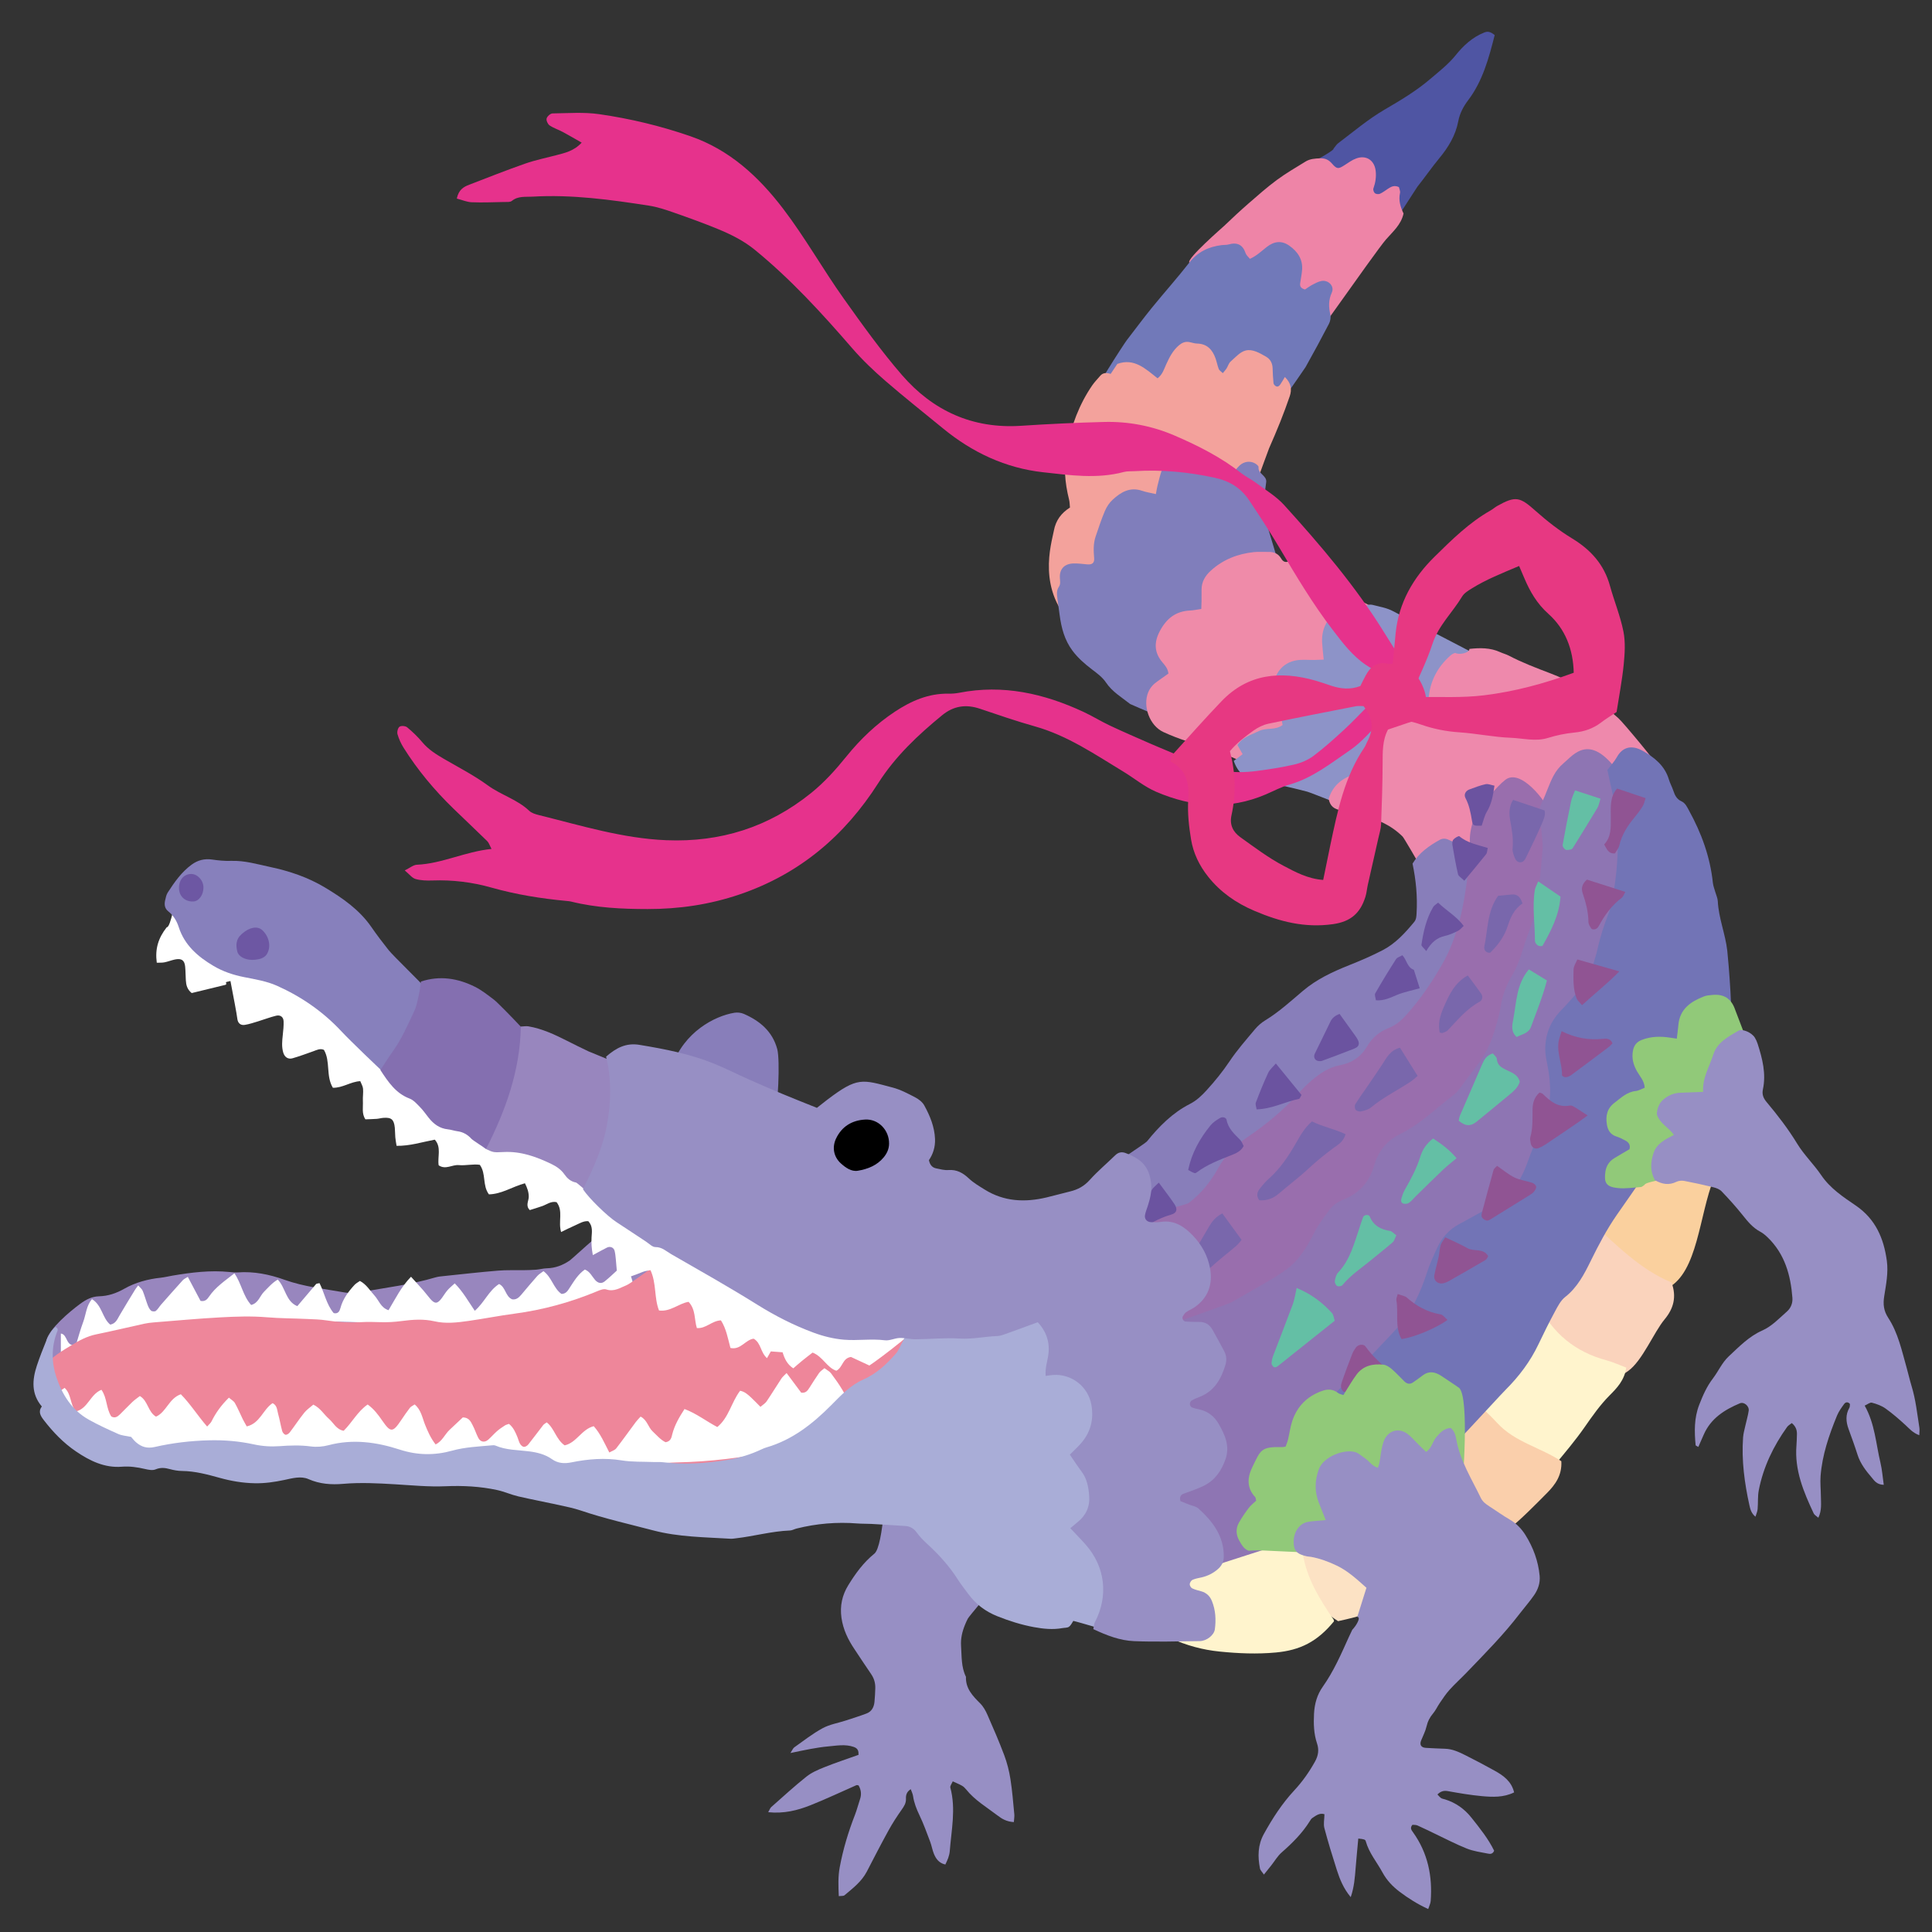 <?xml version="1.0" encoding="iso-8859-1"?>
<!-- Generator: Adobe Illustrator 29.1.0, SVG Export Plug-In . SVG Version: 9.03 Build 55587)  -->
<svg version="1.1" id="&#x30EC;&#x30A4;&#x30E4;&#x30FC;_1"
	 xmlns="http://www.w3.org/2000/svg" xmlns:xlink="http://www.w3.org/1999/xlink" x="0px" y="0px" viewBox="0 0 283.46 283.46"
	 style="enable-background:new 0 0 283.46 283.46;" xml:space="preserve">
<rect x="0" y="0" width="283.46" height="283.46" fill="#333333" stroke="none"/>
<g>
	<g>
		<path style="fill-rule:evenodd;clip-rule:evenodd;fill:#978FC4;" d="M148.75,267.334c-1.088-0.059-1.775-0.497-2.396-0.972
			c-1.589-1.213-3.34-2.236-4.616-3.833c-0.165-0.205-0.368-0.403-0.596-0.531c-0.398-0.227-0.832-0.397-1.357-0.642
			c-0.145,0.354-0.416,0.682-0.352,0.919c0.841,3.133,0.149,6.242-0.088,9.357c-0.025,0.328-0.123,0.657-0.226,0.975
			c-0.102,0.306-0.259,0.591-0.419,0.955c-0.94-0.211-1.389-0.849-1.69-1.599c-0.223-0.557-0.317-1.162-0.528-1.723
			c-0.497-1.309-0.967-2.635-1.572-3.895c-0.438-0.918-0.803-1.829-0.948-2.837c-0.046-0.315-0.202-0.614-0.336-0.999
			c-0.601,0.368-0.729,0.877-0.705,1.384c0.031,0.659-0.275,1.121-0.633,1.626c-0.69,0.98-1.349,1.993-1.926,3.043
			c-1.096,1.989-2.134,4.013-3.181,6.031c-0.765,1.472-2.051,2.446-3.275,3.477c-0.162,0.135-0.486,0.083-0.839,0.13
			c-0.068-1.488-0.119-2.868,0.138-4.249c0.491-2.638,1.263-5.188,2.235-7.684c0.29-0.744,0.479-1.525,0.738-2.281
			c0.258-0.746,0.142-1.424-0.207-2.032c-0.173-0.031-0.245-0.068-0.293-0.048c-2.255,0.989-4.479,2.049-6.767,2.957
			c-1.906,0.758-3.898,1.258-6.201,1.02c0.207-0.355,0.285-0.608,0.452-0.757c1.703-1.504,3.378-3.046,5.151-4.459
			c0.77-0.612,1.726-1.022,2.648-1.39c1.61-0.644,3.259-1.188,5.002-1.81c0.012-0.52-0.054-0.935-0.703-1.161
			c-1.26-0.439-2.518-0.181-3.773-0.073c-0.859,0.073-1.712,0.22-2.563,0.37c-0.903,0.161-1.801,0.362-2.951,0.597
			c0.283-0.428,0.375-0.699,0.564-0.833c1.366-0.964,2.692-2.012,4.153-2.804c1.034-0.562,2.266-0.76,3.405-1.131
			c1.012-0.332,2.031-0.648,3.025-1.024c0.766-0.285,1.11-0.932,1.183-1.718c0.061-0.664,0.102-1.332,0.118-1.999
			c0.019-0.752-0.173-1.444-0.614-2.078c-0.836-1.207-1.634-2.446-2.453-3.667c-0.94-1.399-1.652-2.87-1.895-4.583
			c-0.245-1.75,0.097-3.324,1.008-4.798c1.058-1.712,2.222-3.323,3.816-4.61c1.376-1.11,1.725-10.893,1.832-12.545
			c0.66,0.024,20.991,7.757,22,9c0.526,0.646-9.691,12.308-10.112,13.068c-0.161,0.292-0.293,0.602-0.42,0.912
			c-0.407,0.996-0.65,2.003-0.576,3.115c0.104,1.532,0.006,3.084,0.717,4.516c-0.067,1.719,0.992,2.809,2.099,3.913
			c0.46,0.459,0.799,1.081,1.062,1.684c0.858,1.953,1.711,3.916,2.459,5.914c0.418,1.118,0.718,2.304,0.904,3.485
			c0.271,1.71,0.4,3.444,0.57,5.173C148.851,266.511,148.784,266.84,148.75,267.334z"/>
		<path style="fill-rule:evenodd;clip-rule:evenodd;fill:#9886BE;" d="M91.366,178.66c0.035,0.331,14.018,8.295,13.75,9.25
			c-0.637,0.329-15.523,9.934-16.25,10.25c-4.143,1.789-55.985-0.314-58.5,0c-3.515,0.436-23.248,6.932-23.5,7
			c-0.043,0.014,0.139-8.445-0.045-8.543c0.438-1.685,3.351-4.145,4.961-5.332c0.841-0.622,1.705-1.064,2.736-1.093
			c1.353-0.04,2.516-0.428,3.732-1.118c1.605-0.91,3.45-1.412,5.335-1.61c0.591-0.065,1.173-0.215,1.761-0.313
			c2.756-0.462,5.518-0.809,8.32-0.526c0.398,0.041,0.803,0.09,1.201,0.061c2.375-0.179,4.686,0.296,6.87,1.079
			c2.864,1.03,5.849,1.331,8.799,1.857c0.833,0.149,1.744,0.068,2.588-0.079c3.61-0.638,7.26-1.085,10.788-2.132
			c0.38-0.111,0.785-0.145,1.181-0.186c2.66-0.276,5.314-0.581,7.978-0.799c1.26-0.106,2.531-0.046,3.798-0.068
			c0.595-0.011,1.193-0.019,1.787-0.069c0.531-0.043,1.057-0.195,1.588-0.208c1.25-0.03,2.345-0.455,3.362-1.153
			C84.031,184.634,90.626,178.455,91.366,178.66z"/>
		<path style="fill-rule:evenodd;clip-rule:evenodd;fill:#4F55A3;" d="M219.3,5.146c-0.867,3.394-1.754,6.738-3.906,9.575
			c-0.7,0.922-1.225,1.931-1.437,3.06c-0.401,2.104-1.462,3.837-2.805,5.458c-1.107,1.339-2.091,2.776-3.175,4.131
			c-0.267,0.33-5.196,8.335-5.944,8.291c-0.092-0.457-14.839-8.583-15.334-8.333c-0.339-0.302,9.337-5.175,8.95-5.518
			c0.262-0.311,0.435-0.608,0.686-0.799c2.237-1.682,4.366-3.501,6.809-4.929c2.299-1.342,4.601-2.706,6.65-4.453
			c1.32-1.125,2.685-2.169,3.793-3.545c1.129-1.406,2.459-2.64,4.206-3.325C218.309,4.561,218.691,4.661,219.3,5.146z"/>
		<path style="fill-rule:evenodd;clip-rule:evenodd;fill:#FAD09E;" d="M243.907,190.018c-5.604-2.33-9.263-6.884-13.311-11.311
			c2.017-3.896,4.814-7.431,5.885-11.852c1.747-0.444,3.42-0.912,5.116-1.292c0.775-0.176,1.602-0.333,2.377-0.238
			c2.056,0.236,4.015,0.029,6.003-0.563c1.858-0.555,3.234,0.695,2.916,2.652c-0.304,1.86-0.738,3.738-1.438,5.483
			c-2.166,5.389-2.34,13.763-6.757,16.073C244.359,189.148,244.224,189.606,243.907,190.018z"/>
		<path style="fill-rule:evenodd;clip-rule:evenodd;fill:#887EBA;" d="M113.616,164.16c-0.618-0.214-14.161-7.015-15-7.75
			c1.75-5,6.228-7.346,9.137-7.821c0.439-0.071,0.962-0.016,1.37,0.161c2.353,1.027,4.208,2.564,4.912,5.167
			C114.476,155.546,114.144,162.569,113.616,164.16z"/>
		<path style="fill-rule:evenodd;clip-rule:evenodd;fill:#FCE2C4;" d="M184.763,221.109c0.811-1.982,1.488-3.634,2.293-5.605
			c7.259,1.354,13.39,4.384,18.137,10.422c-0.363,1.619-0.557,3.29-1.105,4.835c-1.908,5.32-1.466,5.722-7.764,7.092
			C190.176,233.898,187.46,227.395,184.763,221.109z"/>
		<path style="fill-rule:evenodd;clip-rule:evenodd;fill:#FFFFFF;" d="M28.126,145.699c-0.677-0.543-0.817-1.186-0.859-1.865
			c-0.042-0.664-0.038-1.335-0.099-1.998c-0.089-0.95-0.531-1.264-1.498-1.062c-0.522,0.108-1.02,0.316-1.541,0.418
			c-0.369,0.072-0.757,0.041-1.127,0.055c-0.269-1.988,0.195-3.593,1.464-5.205c0.589,0.079,1.317-4.546,1.399-4.131
			c0.245,1.254,6.913,4.132,7.75,5c1.546,1.604,9.665,3.68,11.75,4.5c0.237,0.094-12.394,2.607-12.216,2.704
			c0.029,0.149,0.066,0.224,0.048,0.277c-0.017,0.049-0.09,0.098-0.147,0.11C31.385,144.912,29.719,145.314,28.126,145.699z"/>
		<path style="fill-rule:evenodd;clip-rule:evenodd;fill:#EE869A;" d="M125.574,201.169c-0.527,0.43-1.001,0.814-1.473,1.201
			c-0.068-0.055-0.138-0.11-0.207-0.166c0.231-0.432,0.416-0.896,0.703-1.288C124.818,200.611,125.147,200.639,125.574,201.169z"/>
		<path style="fill-rule:evenodd;clip-rule:evenodd;fill:#EE84A7;" d="M205.246,27.449c0.049,0.242,0.225,0.582,0.161,0.866
			c-0.242,1.102,0.078,2.083,0.519,3.012c-0.357,1.652-1.585,2.67-2.584,3.818c-1.669,1.917-13.764,19.391-15.492,21.255
			c-0.259,0.278-12.573-17.899-13.357-17.869c-0.425-0.568,4.882-5.167,5.14-5.415c1.156-1.108,2.332-2.203,3.541-3.257
			c1.362-1.186,2.721-2.388,4.17-3.46c1.339-0.987,2.793-1.825,4.212-2.702c0.646-0.397,1.387-0.442,2.131-0.469
			c0.726-0.025,1.25,0.202,1.74,0.771c0.73,0.845,0.94,0.811,1.848,0.229c0.557-0.358,1.11-0.767,1.726-0.987
			c1.47-0.532,2.669,0.288,2.84,1.853c0.099,0.883-0.041,1.726-0.338,2.561c-0.067,0.193,0.058,0.565,0.221,0.695
			c0.17,0.136,0.537,0.172,0.741,0.079c0.42-0.185,0.79-0.484,1.181-0.738C204.1,27.396,204.56,27.126,205.246,27.449z"/>
		<path style="fill-rule:evenodd;clip-rule:evenodd;fill:#7179B9;" d="M160.033,58.994c-0.248-0.703,4.913-8.6,5.281-9.075
			c1.228-1.587,2.422-3.204,3.684-4.759c1.812-2.227,3.73-4.369,5.493-6.629c1.244-1.594,2.852-2.339,4.776-2.572
			c0.332-0.039,0.682-0.006,0.998-0.096c1.248-0.351,2.072,0.029,2.493,1.294c0.096,0.289,0.382,0.513,0.627,0.82
			c0.988-0.438,1.701-1.138,2.476-1.745c1.098-0.859,2.201-0.961,3.3-0.188c1.212,0.853,1.997,1.984,1.88,3.551
			c-0.051,0.662-0.192,1.321-0.285,1.982c-0.066,0.477,0.166,0.75,0.712,0.896c0.331-0.216,0.704-0.496,1.108-0.71
			c0.409-0.216,0.839-0.441,1.282-0.53c1.038-0.208,1.974,0.755,1.541,1.699c-0.505,1.103-0.468,2.124-0.214,3.245
			c0.095,0.412-0.008,0.952-0.208,1.337c-1.106,2.137-2.254,4.253-3.431,6.352c-0.213,0.38-7.576,10.859-7.849,11.128
			c-0.902-0.497-13.397,5.947-13.874,6.281C169.578,70.943,161.752,58.905,160.033,58.994z"/>
		<path style="fill-rule:evenodd;clip-rule:evenodd;fill:#F3A29C;" d="M182.033,76.994c-0.435-0.174-13.445,12.14-13.667,12.667
			c-0.407-0.018-9.477,1.585-10.667,2.333c-5.666-5.333-3.441-12.19-3.076-14.142c0.278-1.493,1.063-2.563,2.359-3.388
			c-0.042-0.402-0.039-0.798-0.132-1.169c-0.626-2.49-0.828-5.022-0.328-7.534c0.66-3.296,1.808-6.43,3.733-9.227
			c0.34-0.492,0.769-0.926,1.157-1.383c0.403-0.478,0.91-0.492,1.544-0.293c0.313-0.473,0.638-0.962,0.977-1.467
			c2.491-0.905,4.137,0.724,5.904,2.112c0.738-0.558,0.943-1.345,1.269-2.054c0.475-1.034,0.974-2.035,1.881-2.796
			c0.45-0.378,0.898-0.562,1.456-0.474c0.394,0.061,0.779,0.219,1.171,0.226c1.504,0.028,2.292,0.916,2.744,2.219
			c0.174,0.503,0.269,1.037,0.463,1.53c0.083,0.207,0.335,0.344,0.592,0.593c0.233-0.289,0.409-0.472,0.542-0.681
			c0.212-0.338,0.321-0.776,0.604-1.023c0.692-0.609,1.39-1.421,2.214-1.619c1.02-0.247,2.071,0.388,2.997,0.919
			c0.597,0.343,0.924,0.943,0.946,1.674c0.024,0.736,0.057,1.472,0.131,2.203c0.016,0.16,0.19,0.354,0.343,0.438
			c0.284,0.156,0.506-0.028,0.66-0.261c0.209-0.308,0.39-0.632,0.666-1.084c0.934,0.913,1.051,1.835,0.708,2.838
			c-0.436,1.262-0.898,2.518-1.393,3.757c-0.518,1.303-1.075,2.586-1.634,3.869C186.04,66.136,182.271,76.584,182.033,76.994z"/>
		<path style="fill-rule:evenodd;clip-rule:evenodd;fill:#807EBB;" d="M174.699,106.994c-0.257-0.052-8.754-3.599-8.885-3.702
			c-1.241-0.989-2.631-1.783-3.556-3.17c-0.501-0.753-1.295-1.338-2.032-1.897c-1.071-0.814-2.066-1.675-2.878-2.763
			c-1.164-1.559-1.628-3.343-1.877-5.218c-0.107-0.794-0.226-1.585-0.325-2.378c-0.076-0.597-0.17-1.213,0.199-1.753
			c0.294-0.432,0.182-0.862,0.157-1.332c-0.066-1.252,0.61-2.021,1.871-2.106c0.723-0.047,1.458,0.074,2.188,0.132
			c0.68,0.054,1.03-0.22,0.972-0.911c-0.089-1.074-0.136-2.139,0.214-3.172c0.427-1.26,0.842-2.529,1.361-3.753
			c0.254-0.602,0.649-1.201,1.128-1.643c1.21-1.124,2.56-1.93,4.339-1.317c0.619,0.212,1.276,0.308,2.015,0.481
			c0.087-0.461,0.141-0.844,0.235-1.218c0.197-0.769,0.366-1.551,0.638-2.297c0.698-1.916,2.308-2.716,4.133-3.115
			c1.618-0.352,3.926,1.032,4.527,2.582c0.807,2.076,0.807,2.075,2.229,0.415c0.175-0.201,0.351-0.406,0.548-0.586
			c0.621-0.565,1.504-0.693,2.223-0.294c0.22,0.123,0.547,0.382,0.53,0.547c-0.11,1.007,1.246,1.239,1.123,2.211
			c-0.101,0.792-0.199,1.591-0.36,2.372c-0.206,1.008-0.21,1.971,0.168,2.952c0.334,0.872,2.52,8.365,2.783,9.265
			c0.015,0.053-0.156,16.995-0.333,17C186.276,102.372,175.257,105.043,174.699,106.994z"/>
		<path style="fill-rule:evenodd;clip-rule:evenodd;fill:#EF8BA9;" d="M191.699,115.327c-0.762,0.383-13.394-5.364-14.029-5.531
			c-2.383-0.634-4.743-1.358-6.983-2.394c-2.024-0.933-3.056-3.794-2.223-5.829c0.295-0.718,0.788-1.221,1.404-1.644
			c0.539-0.373,1.068-0.757,1.562-1.107c-0.091-0.755-0.496-1.186-0.883-1.648c-1.221-1.451-1.256-2.95-0.354-4.629
			c0.972-1.81,2.322-2.875,4.401-2.969c0.521-0.023,1.039-0.144,1.658-0.235c0.015-0.443,0.032-0.827,0.037-1.209
			c0.005-0.533,0.004-1.064,0.001-1.598c-0.005-1.152,0.52-2.046,1.347-2.8c1.795-1.637,3.94-2.475,6.326-2.73
			c0.66-0.07,1.333-0.009,2.001-0.028c0.859-0.028,1.557,0.177,2.024,0.997c0.239,0.418,0.666,0.657,1.191,0.319
			c0.337-0.22,0.646-0.045,0.92,0.148c0.438,0.307,0.861,0.633,1.288,0.957c1.059,0.808,2.044,1.705,3.289,2.268
			c0.711,0.319,11.262,5.574,11.689,6.33c-1.028,1.169,2.052,18.9,1.333,19C205.227,111.339,191.814,115.127,191.699,115.327z"/>
		<path style="fill-rule:evenodd;clip-rule:evenodd;fill:#8D93C8;" d="M198.366,118.661c-0.621-0.175-6.018-2.362-6.584-2.512
			c-2.448-0.644-4.916-1.195-7.427-1.566c-1.645-0.242-2.754-1.243-3.339-2.947c0.395-0.3,0.8-0.605,1.302-0.983
			c-0.241-0.424-0.487-0.856-0.764-1.342c0.763-1.176,2.029-1.494,3.146-2.053c1.073-0.539,2.402-0.059,3.482-0.888
			c-0.063-0.28-0.076-0.549-0.182-0.772c-0.657-1.417-0.923-2.925-1.066-4.457c-0.199-2.128,1.202-3.952,3.334-4.27
			c0.848-0.125,1.729-0.03,2.596-0.043c0.444-0.007,0.889-0.033,1.349-0.051c-0.089-0.906-0.186-1.683-0.231-2.463
			c-0.153-2.498,1.165-4.151,3.157-5.396c0.497-0.312,1.014-0.308,1.502,0.042c0.626,0.451,1.192,0.455,1.807-0.084
			c0.198-0.175,0.636-0.203,0.924-0.13c1.028,0.265,2.125,0.439,3.038,0.938c2.403,1.312,16.603,8.576,18.955,9.976
			c0.229,0.136-2.89,21.49-3.667,21.666C217.364,121.849,199.896,115.568,198.366,118.661z"/>
		<path style="fill-rule:evenodd;clip-rule:evenodd;fill:#EE89AC;" d="M231.425,140.771c-0.385-0.395-16.701-6.551-18.726-6.444
			c-0.331-0.237-6.537-11.214-6.906-11.582c-1.712-1.716-3.843-2.605-6.134-3.187c-0.97-0.248-1.939-0.522-2.923-0.679
			c-0.975-0.155-1.608-0.595-1.793-1.676c0.491-1.645,1.602-2.773,3.273-3.435c0.852-0.335,1.689-0.312,2.561-0.271
			c0.648,0.033,1.307,0.352,2.083-0.076c-0.129-0.604-0.267-1.229-0.391-1.858c-0.144-0.719-0.322-1.434-0.398-2.159
			c-0.155-1.442,0.501-2.6,1.432-3.615c0.211-0.23,0.538-0.418,0.844-0.49c0.973-0.228,1.955-0.429,2.944-0.569
			c0.65-0.094,1.32-0.065,2.113-0.096c0.068-0.707,0.151-1.352,0.193-1.999c0.161-2.61,1.273-4.743,3.214-6.466
			c0.1-0.088,0.212-0.165,0.328-0.231c0.115-0.063,0.243-0.103,0.363-0.148c0.565,0.349,2.14-0.004,2.088-0.585
			c1.537-0.164,3.046-0.193,4.499,0.472c0.425,0.194,0.888,0.311,1.302,0.526c1.954,1.023,4.001,1.798,6.062,2.583
			c2.93,1.116,5.711,2.635,8.028,4.846c0.628,0.601,1.304,1.152,1.954,1.73c0.751,0.668,5.681,6.629,6.263,7.633
			C242.183,113.519,232.002,139.51,231.425,140.771z"/>
		<path style="fill-rule:evenodd;clip-rule:evenodd;fill:#FAD3BC;" d="M233.316,179.169c3.862,3.501,7.29,7.07,11.929,8.991
			c0.785,2.126,0.283,3.85-1.011,5.407c-1.609,1.931-3.262,6.095-5.368,7.593c-0.829,0.589-2.356,1.524-3.25,2.25
			c-0.029,0.92,0.809-0.579,0.734,0.388c-0.081,1.063-0.864,1.588-1.946,1.275c-1.586-0.456-3.152-0.967-4.716-1.481
			c-1.518-0.502-2.748-1.424-3.641-2.649c-1.049-1.451-1.958-2.995-2.908-4.507c-0.454-0.729-0.386-1.494-0.087-2.272
			c0.518-1.336,1.386-2.471,2.564-3.285c1.653-1.153,2.716-2.649,3.567-4.369c1.011-2.042,2.129-4.038,3.215-6.044
			C232.585,180.124,232.852,179.817,233.316,179.169z"/>
		<path style="fill-rule:evenodd;clip-rule:evenodd;fill:#887EBA;" d="M162.366,171.66c0.241-0.389,5.665-3.886,5.91-4.188
			c1.776-2.205,3.752-4.2,6.302-5.502c0.988-0.504,1.737-1.223,2.46-2.018c1.217-1.334,2.345-2.722,3.355-4.23
			c1.111-1.659,2.443-3.172,3.727-4.706c0.424-0.508,0.949-0.969,1.512-1.312c2.015-1.228,3.746-2.816,5.527-4.324
			c2.034-1.723,4.362-2.8,6.789-3.77c1.675-0.668,3.341-1.38,4.938-2.213c1.868-0.974,3.275-2.525,4.604-4.131
			c0.322-0.39,0.322-0.844,0.349-1.319c0.142-2.417-0.087-4.805-0.594-7.238c0.951-1.579,2.407-2.602,3.984-3.484
			c0.441-0.246,0.908-0.221,1.35,0.009c2.081,1.075,7.617,1.127,9.537,2.176c0.395,1.23-0.179,27.834-2,30.5
			c-0.985,1.439-24.991,12.631-26.25,13.75c-1.001,0.886-27.152,18.75-28.75,18.5C165.153,187.73,162.604,171.954,162.366,171.66z"
			/>
		<path style="fill-rule:evenodd;clip-rule:evenodd;fill:#FFF4CD;" d="M224.597,189.507c0.479,0.8,0.849,1.332,1.132,1.905
			c2.088,4.255,5.428,6.956,10.001,8.179c0.939,0.251,1.835,0.672,2.871,1.061c-0.259,1.864-1.38,3.009-2.432,4.067
			c-1.43,1.438-2.554,3.06-3.7,4.703c-1.337,1.914-2.848,3.703-4.339,5.497c-1.152,1.391-2.213,2.757-2.207,4.713
			c0,0.605-3.238-3.498-3.557-2.722c-0.82-0.242,1.205,4.333,0.53,4.026c-4.86-2.22-8.431-5.66-10.257-10.801
			c-0.652-1.838-0.717-3.317,0.916-4.792c3.416-3.082,5.989-6.851,8.182-10.875c0.636-1.168,1.125-2.414,1.741-3.595
			C223.708,190.441,224.108,190.099,224.597,189.507z"/>
		<path style="fill-rule:evenodd;clip-rule:evenodd;fill:#996EAD;" d="M170.866,204.41c2.047-5.237-3.233-20.583-8.75-24.25
			c0.199-0.643,11.739-3.258,12.253-3.64c1.86-1.385,3.262-3.15,4.377-5.162c1.026-1.852,2.48-3.29,4.226-4.479
			c2.831-1.926,5.46-4.089,7.732-6.667c0.529-0.601,1.114-1.159,1.723-1.68c1.229-1.053,2.544-1.951,4.185-2.251
			c1.744-0.323,3.082-1.256,3.98-2.785c0.744-1.265,1.811-2.141,3.16-2.67c0.963-0.379,1.743-1.015,2.421-1.75
			c2.088-2.275,3.809-4.809,5.358-7.486c2.44-4.221,3.286-8.848,3.85-13.585c0.198-1.666,0.251-3.325,0.275-5
			c0.018-1.178,0.44-2.348,0.7-3.519c0.042-0.19,0.136-0.398,0.271-0.535c1.224-1.229,2.782-3.409,4.238-4.541
			c2.25-1.75,6.049,3.26,6.5,4.75c0.739,2.442,4.729,8.43,4.5,11c-0.221,2.466,1.906,31.472,1.75,32.5
			c-0.249,1.648-31.876,23.416-33,23.75C200.297,186.504,173.893,202.098,170.866,204.41z"/>
		<path style="fill-rule:evenodd;clip-rule:evenodd;fill:#FACFAB;" d="M196.659,205.468c1.907-3.148,1.907-3.148,0.618-8.003
			c2.489-3.033,5.793-5.041,9.608-6.475c1.741,3.496,2.982,7.048,5.099,9.961c2.122,2.929,5.215,5.14,7.699,7.837
			c2.581,2.809,6.34,3.577,9.393,5.6c0.123,2.07-0.901,3.455-2.135,4.698c-3.689,3.707-7.303,7.524-12.777,9.42
			c-2.997-1.875-6.107-3.787-9.184-5.761c-0.569-0.37-1.172-0.893-1.438-1.486C201.194,216.016,197.616,211.312,196.659,205.468z"/>
		<path style="fill-rule:evenodd;clip-rule:evenodd;fill:#FFF4CD;" d="M195.721,237.874c-2.457,3.004-4.97,4.244-8.513,4.576
			c-2.785,0.261-5.543,0.141-8.301-0.14c-2.442-0.248-4.804-0.879-7.154-1.95c0.681-1.19,1.454-2.2,1.848-3.346
			c0.383-1.097,0.47-2.327,0.507-3.506c0.035-1.273-0.012-2.571-0.253-3.812c-0.219-1.142-0.745-2.218-1.159-3.377
			c1.101-0.836,2.515-1.531,3.356-2.654c0.829-1.104,1.077-2.648,1.594-4.03c0.92,0.031,1.099,0.982,1.656,1.489
			c0.764,0.693,1.56,1.142,2.674,0.935c2.411-0.456,4.697,0.394,7.004,0.872c0.498,0.105,1.036,0.621,1.298,1.09
			c0.375,0.676,0.703,1.475,0.724,2.232c0.099,3.939,1.892,7.201,3.976,10.362c0.215,0.327,0.452,0.642,0.664,0.972
			C195.694,237.666,195.697,237.778,195.721,237.874z"/>
		<path style="fill-rule:evenodd;clip-rule:evenodd;fill:#FFFFFF;" d="M79.739,186.502c1.238,0.918,1.463,2.511,2.634,3.338
			c0.687,0.003,0.945-0.493,1.23-0.932c0.621-0.948,1.194-1.935,2.204-2.644c0.747,0.286,1.04,0.998,1.507,1.533
			c0.426,0.485,0.933,0.587,1.411,0.202c0.673-0.543,1.296-1.148,1.937-1.729c0.243-0.22,0.48-0.443,0.804-0.745
			c1.142,1.164,1.438,2.567,1.567,3.98c1.364,0.422,1.696,0.312,2.096-0.707c0.145-0.369,0.184-0.777,0.327-1.145
			c0.123-0.32,0.388-0.506,0.777-0.585c0.752,1.438,0.093,2.973,0.73,4.445c-0.462,0.164-0.804,0.366-1.161,0.396
			c-2.469,0.205-4.908,0.58-7.321,1.127c-1.954,0.439-3.901,0.922-5.861,1.334c-0.711,0.149-1.454,0.202-2.184,0.213
			c-4.549,0.067-9.102,0.114-13.652,0.156c-2.14,0.017-4.271-0.04-6.403-0.354c-1.581-0.234-3.2-0.208-4.804-0.278
			c-5.618-0.246-11.243-0.317-16.862-0.14c-2.26,0.07-4.512,0.496-6.76,0.814c-1.846,0.261-3.684,0.596-5.522,0.908
			c-0.921,0.158-1.837,0.348-2.755,0.516c-1.838,0.338-3.643,0.794-5.52,0.987c-1.777,0.183-3.506,0.825-5.259,1.246
			c-1.287,0.311-2.58,0.593-3.971,0.912c0-1.296,0.001-2.487,0.001-3.698c1.06,0.152,0.688,2.021,2.219,1.661
			c0.34-1.096,0.646-2.253,1.062-3.367c0.408-1.09,0.442-2.347,1.284-3.342c1.5,0.916,1.498,2.775,2.684,3.743
			c0.817-0.153,1.042-0.801,1.374-1.368c0.741-1.271,1.514-2.521,2.279-3.776c0.104-0.171,0.235-0.32,0.446-0.608
			c0.291,0.339,0.556,0.534,0.662,0.798c0.277,0.676,0.465,1.393,0.726,2.076c0.114,0.302,0.269,0.626,0.501,0.83
			c0.144,0.127,0.553,0.153,0.694,0.04c0.305-0.242,0.501-0.616,0.765-0.916c1.059-1.205,2.121-2.406,3.199-3.596
			c0.166-0.182,0.418-0.283,0.731-0.487c0.664,1.255,1.281,2.419,1.867,3.525c0.667,0.134,0.98-0.232,1.24-0.615
			c0.957-1.416,2.349-2.335,3.733-3.428c1.034,1.485,1.249,3.311,2.454,4.642c1.064-0.262,1.273-1.325,1.906-1.956
			c0.611-0.608,1.158-1.276,1.997-1.771c1.155,1.192,1.165,3.209,2.87,3.9c0.949-1.121,1.843-2.185,2.752-3.238
			c0.069-0.079,0.244-0.068,0.506-0.137c0.721,1.431,1.01,3.117,2.078,4.395c0.656,0.16,0.872-0.297,0.992-0.743
			c0.357-1.337,1.15-2.4,2.062-3.39c0.217-0.238,0.527-0.394,0.794-0.585c0.969,0.514,1.466,1.407,2.136,2.137
			c0.65,0.708,0.926,1.797,2.064,2.155c1.005-1.676,1.844-3.415,3.298-4.908c0.679,0.75,1.259,1.378,1.821,2.019
			c0.352,0.402,0.665,0.84,1.018,1.242c0.671,0.767,1.054,0.726,1.703-0.162c0.277-0.378,0.516-0.785,0.823-1.136
			c0.294-0.338,0.651-0.621,1.05-0.99c1.202,1.209,1.974,2.608,2.942,4.023c1.409-1.219,2.041-2.953,3.565-3.931
			c0.99,0.479,0.916,1.831,1.919,2.248c0.595,0.094,0.984-0.257,1.343-0.681c0.777-0.921,1.544-1.85,2.348-2.748
			C79.086,186.929,79.433,186.737,79.739,186.502z"/>
		<path style="fill-rule:evenodd;clip-rule:evenodd;fill:#EE869A;" d="M99.116,183.66c0.249,0.721,36.239,10.903,37.5,12
			c-0.826,0.887-10.12,18.703-11,19.5c-2.236,2.022-7.324,2.251-10.25,3.25c-1.699,0.58-31.701,0.45-32,0.25
			c-2.158-1.432-35.571-4.025-36.5-4c-1.606,0.045-27.85-1.016-28.25-1c-0.395-0.559-5.218-3.389-6.25-4
			c-2.934-1.736-5.191-5.928-5.5-9.25c-0.085-0.917,2.927-2.611,3.602-3.029c1.131-0.701,2.307-1.334,3.653-1.608
			c2.356-0.48,4.697-1.044,7.046-1.56c0.455-0.1,0.924-0.152,1.39-0.192c3.265-0.257,6.53-0.565,9.8-0.74
			c2.262-0.123,4.531-0.203,6.805-0.012c1.925,0.164,3.863,0.155,5.797,0.246c1.002,0.044,2.014,0.063,3,0.219
			c1.664,0.262,3.321,0.347,5.001,0.252c0.934-0.055,1.874-0.034,2.81,0c1.07,0.039,2.118-0.027,3.187-0.168
			c1.583-0.209,3.183-0.329,4.791,0.042c1.653,0.383,3.34,0.181,4.996-0.055c2.25-0.32,4.481-0.766,6.732-1.064
			c4.2-0.556,8.239-1.668,12.146-3.294c0.415-0.174,0.951-0.389,1.325-0.265c1.176,0.39,2.062-0.259,3.026-0.645
			C92.711,188.241,98.127,184.095,99.116,183.66z"/>
		<path style="fill-rule:evenodd;clip-rule:evenodd;fill:#8E75B3;" d="M237.866,113.91c0.397,1.159,4.929,25.09,3.5,29
			c-0.8,2.19-14.263,47.882-15,48.25c-1.973,0.988-24.805,24.756-25,24.75c-3.622-0.114-10.438,7.004-9.25,8.75
			c-0.939,1.465-17.299,5.514-18.25,7c-1.499-1.14-17.713-17.641-17.5-17.75c1.044-0.534,7.383-15.142,6.75-16.25
			c0.714-0.773,16.681-6.086,17.613-6.618c1.973-1.128,3.946-2.257,5.908-3.404c0.634-0.37,1.236-0.791,1.845-1.202
			c2.075-1.403,3.287-3.498,4.379-5.648c0.616-1.208,1.428-2.253,2.226-3.322c0.539-0.724,1.287-1.181,2.099-1.502
			c2.355-0.934,3.772-2.658,4.459-5.062c0.584-2.041,1.883-3.589,3.749-4.501c3.057-1.494,5.409-3.902,8.067-5.91
			c0.212-0.161,0.394-0.368,0.554-0.58c1.008-1.337,1.994-2.686,3.008-4.017c1.235-1.627,1.936-3.501,2.486-5.437
			c0.255-0.898,0.514-1.807,0.658-2.727c0.26-1.679,0.835-3.226,1.708-4.671c0.695-1.157,1.142-2.407,1.534-3.697
			c0.466-1.529,1.08-3.013,1.564-4.539c0.264-0.822,0.467-1.678,0.568-2.533c0.3-2.517,0.58-5.036,0.771-7.561
			c0.074-0.988-0.082-1.998-0.18-2.992c-0.058-0.597-0.224-1.182-0.309-1.776c-0.115-0.797,0.026-1.479,0.416-2.262
			c0.617-1.242,1.012-2.6,1.669-3.846c0.388-0.729,0.86-1.343,1.483-1.865C230.891,110.743,233.366,107.16,237.866,113.91z"/>
		<path style="fill-rule:evenodd;clip-rule:evenodd;fill:#7274B6;" d="M192.366,208.41c0.879-1.336,11.803-12.59,12.776-13.722
			c2-2.331,3.255-5.014,4.193-7.9c0.412-1.268,0.967-2.494,1.525-3.709c0.688-1.492,1.733-2.681,3.208-3.468
			c1.769-0.944,3.499-1.966,5.298-2.851c0.932-0.459,1.705-1.034,2.333-1.842c0.946-1.221,1.729-2.515,2.262-3.988
			c0.773-2.139,1.642-4.243,2.546-6.327c1.174-2.703,1.092-5.457,0.542-8.261c-0.153-0.779-0.331-1.574-0.334-2.364
			c-0.004-2.227,0.768-4.147,2.354-5.77c1.212-1.237,2.322-2.582,3.448-3.899c0.619-0.724,0.972-1.582,1.177-2.519
			c0.186-0.846,0.5-1.664,0.685-2.511c0.4-1.836,0.976-3.605,1.667-5.355c0.389-0.981,0.546-2.066,0.717-3.121
			c0.625-3.847,0.814-7.723,0.319-11.592c-0.27-2.109-0.827-4.183-1.25-6.241c0.48-0.641,1.029-1.235,1.415-1.921
			c0.786-1.4,2.097-1.837,3.792-0.875c1.698,0.962,3.208,2.163,3.811,4.171c0.173,0.573,0.474,1.108,0.663,1.678
			c0.217,0.659,0.504,1.234,1.177,1.537c0.592,0.271,0.828,0.833,1.12,1.363c1.828,3.317,3.101,6.807,3.499,10.596
			c0.049,0.459,0.23,0.903,0.355,1.354c0.126,0.452,0.346,0.896,0.368,1.353c0.122,2.49,1.116,4.81,1.391,7.268
			c0.178,1.587,0.908,10.316,0.444,11.916c-0.223,0.069-5.23,8.602-4.5,8.75c-0.154,1.013-11.652,17.359-12.202,18.159
			c-1.441,2.095-2.622,4.332-3.743,6.615c-0.963,1.962-1.971,3.936-3.785,5.359c-0.652,0.513-1.082,1.357-1.491,2.116
			c-0.856,1.588-1.659,3.207-2.434,4.836c-1.194,2.508-2.822,4.668-4.787,6.636c-1.53,1.535-9.455,10.447-11.308,11.528
			C209.462,215.499,194.074,208.993,192.366,208.41z"/>
		<path style="fill-rule:evenodd;clip-rule:evenodd;fill:#FFFFFF;" d="M136.366,192.91c-0.867,1.538-7.291,6.455-8.812,7.436
			c-0.909-0.422-1.866-0.866-2.705-1.257c-1.271,0.195-1.178,1.54-2.144,2.023c-1.376-0.448-1.971-2.075-3.484-2.665
			c-0.493,0.386-1.014,0.777-1.517,1.189c-0.456,0.371-0.894,0.763-1.316,1.123c-0.91-0.6-1.287-1.436-1.566-2.354
			c-0.6-0.046-1.124-0.085-1.726-0.13c-0.187,0.327-0.371,0.652-0.566,0.991c-0.984-0.884-0.851-2.221-1.955-2.856
			c-1.195,0.138-1.903,1.697-3.406,1.36c-0.375-1.391-0.616-2.842-1.396-4.05c-1.348,0.062-2.199,1.243-3.531,1.129
			c-0.393-1.251-0.146-2.703-1.215-3.847c-1.462,0.243-2.672,1.494-4.338,1.269c-0.733-1.858-0.354-3.968-1.252-5.916
			c-0.379,0.081-0.766,0.111-1.109,0.247c-1.173,0.466-2.347,0.932-3.71,1.211c-0.097-1.126-0.177-2.116-0.27-3.104
			c-0.04-0.399-0.078-0.803-0.175-1.19c-0.121-0.487-0.646-0.713-1.114-0.48c-0.65,0.323-1.284,0.683-2.079,1.11
			c-0.182-0.961-0.237-1.783-0.187-2.622c0.049-0.792,0.204-1.61-0.469-2.353c-0.723-0.072-1.347,0.356-2.004,0.637
			c-0.656,0.28-1.291,0.612-1.995,0.952c-0.464-1.522,0.354-3.101-0.669-4.386c-0.816-0.176-1.417,0.335-2.091,0.576
			c-0.617,0.22-1.249,0.401-1.836,0.588c-0.67-0.664-0.149-1.328-0.151-1.959c-0.001-0.693-0.221-1.295-0.561-1.976
			c-1.821,0.488-3.413,1.592-5.285,1.628c-0.985-1.321-0.38-3.003-1.333-4.334c-0.974-0.152-2.038,0.135-3.088,0.042
			c-0.977-0.089-1.932,0.727-2.95,0.029c-0.199-1.236,0.445-2.648-0.571-3.763c-1.878,0.354-3.652,0.937-5.608,0.905
			c-0.072-0.479-0.15-0.864-0.183-1.252c-0.043-0.466-0.026-0.939-0.073-1.404c-0.124-1.21-0.505-1.538-1.674-1.448
			c-0.333,0.023-0.659,0.123-0.992,0.147c-0.53,0.04-1.063,0.047-1.646,0.069c-0.571-0.829-0.323-1.789-0.372-2.696
			c-0.031-0.599,0.078-1.207,0.023-1.801c-0.035-0.367-0.258-0.717-0.408-1.104c-1.438,0.079-2.573,1.005-4.02,0.968
			c-1.051-1.731-0.326-3.874-1.312-5.561c-0.58-0.251-1.059,0.033-1.559,0.208c-1.01,0.355-2.011,0.732-3.038,1.027
			c-0.663,0.19-1.176-0.167-1.371-0.834c-0.252-0.855-0.164-1.717-0.068-2.586c0.072-0.66,0.142-1.329,0.121-1.99
			c-0.02-0.635-0.46-0.985-1.094-0.834c-0.903,0.219-1.776,0.562-2.667,0.832c-0.638,0.193-1.275,0.409-1.927,0.513
			c-0.622,0.102-1.022-0.243-1.101-0.888c-0.191-1.581-1.784-9.244-1.953-10.821c0.366-0.327,15.604,5.274,19,8.25
			c2.313,2.03,22.98,13.721,23.5,15c0.127,0.316,39.013,21.917,42.75,24C121.266,187.666,134.98,192.964,136.366,192.91z"/>
		<path style="fill-rule:evenodd;clip-rule:evenodd;fill:#FFFFFF;" d="M6.255,207.778c0.944-2.209,1.704-3.186,3.224-4.151
			c0.997,0.903,0.788,2.387,1.623,3.461c1.797-0.383,2.119-2.52,3.782-3.179c0.846,1.187,0.678,2.73,1.441,3.906
			c0.501,0.308,0.899,0.061,1.247-0.274c0.626-0.605,1.215-1.246,1.846-1.843c0.333-0.317,0.721-0.576,1.103-0.874
			c1.209,0.718,1.167,2.311,2.367,3.025c1.522-0.666,1.897-2.686,3.646-3.285c1.401,1.424,2.46,3.125,3.856,4.736
			c0.262-0.302,0.519-0.501,0.647-0.761c0.628-1.272,1.444-2.392,2.548-3.476c0.338,0.294,0.707,0.487,0.879,0.789
			c0.429,0.756,0.76,1.565,1.144,2.346c0.173,0.351,0.376,0.688,0.594,1.083c1.958-0.449,2.386-2.503,3.796-3.414
			c0.684,0.344,0.648,1.021,0.807,1.575c0.238,0.834,0.371,1.697,0.602,2.532c0.061,0.216,0.295,0.497,0.488,0.531
			c0.184,0.034,0.482-0.167,0.619-0.347c0.727-0.955,1.385-1.96,2.135-2.895c0.363-0.454,0.875-0.788,1.322-1.179
			c1.045,0.508,1.543,1.432,2.287,2.081c0.685,0.595,1.077,1.56,2.164,1.757c1.238-1.211,2.029-2.828,3.521-3.857
			c0.922,0.664,1.55,1.508,2.154,2.385c1.218,1.765,1.537,1.744,2.769-0.098c0.41-0.608,0.821-1.218,1.271-1.798
			c0.153-0.199,0.425-0.307,0.702-0.497c0.956,0.795,1.116,1.954,1.528,2.981c0.395,0.982,0.815,1.951,1.546,2.888
			c0.98-0.479,1.346-1.49,2.054-2.148c0.68-0.631,1.354-1.271,1.939-1.822c0.926,0.026,1.167,0.633,1.438,1.148
			c0.314,0.587,0.513,1.237,0.812,1.831c0.325,0.65,0.944,0.762,1.488,0.281c0.45-0.398,0.842-0.86,1.296-1.256
			c0.351-0.306,0.747-0.565,1.139-0.821c0.159-0.103,0.359-0.145,0.592-0.231c0.658,0.518,0.966,1.253,1.265,1.992
			c0.126,0.311,0.193,0.652,0.364,0.934c0.119,0.2,0.358,0.433,0.561,0.446c0.207,0.018,0.497-0.16,0.641-0.343
			c0.749-0.936,1.457-1.906,2.193-2.851c0.118-0.151,0.312-0.244,0.517-0.397c1.137,0.875,1.348,2.471,2.628,3.369
			c1.745-0.368,2.482-2.356,4.27-2.811c0.973,1.077,1.551,2.436,2.288,3.861c0.4-0.23,0.804-0.337,1.009-0.601
			c0.985-1.265,1.912-2.578,2.871-3.865c0.191-0.259,0.427-0.486,0.708-0.802c0.96,0.483,1.104,1.546,1.759,2.161
			c0.625,0.588,1.189,1.262,1.91,1.6c0.81-0.134,0.867-0.748,0.992-1.227c0.345-1.312,1.004-2.443,1.784-3.645
			c1.747,0.65,3.167,1.78,4.81,2.643c1.711-1.41,2.047-3.619,3.348-5.324c0.674,0.129,1.156,0.568,1.628,1.011
			c0.436,0.408,0.844,0.839,1.354,1.35c0.355-0.31,0.704-0.506,0.905-0.804c0.749-1.102,1.439-2.246,2.176-3.357
			c0.173-0.263,0.435-0.466,0.754-0.797c0.785,1.054,1.489,1.999,2.146,2.879c0.686,0.086,0.938-0.314,1.198-0.711
			c0.47-0.727,0.922-1.467,1.422-2.175c0.182-0.258,0.476-0.437,0.783-0.706c0.37,0.277,0.754,0.455,0.974,0.753
			c1.202,1.61,2.336,3.265,2.999,5.303c-0.173,0.26-0.384,0.578-0.642,0.966c0.245,0.423,0.506,0.877,0.76,1.318
			c-0.078,0.126-0.116,0.28-0.204,0.321c-3.54,1.617-7.222,2.724-11.045,3.493c-4.802,0.968-9.615,1.574-14.514,1.669
			c-2.065,0.04-4.123,0.401-6.183,0.624c-0.399,0.042-0.792,0.165-1.19,0.185c-3.535,0.182-7.074,0.346-10.61,0.521
			c-0.465,0.023-0.929,0.107-1.394,0.13c-1.001,0.046-2.005,0.116-3.004,0.089c-1.267-0.03-2.536-0.255-3.798-0.212
			c-4.163,0.138-8.26-0.379-12.321-1.188c-1.662-0.328-3.323-0.349-4.993-0.363c-1.203-0.01-2.408-0.024-3.611,0.015
			c-1.469,0.05-2.938,0.127-4.404,0.236c-1.547,0.113-3.078-0.011-4.594-0.281c-1.173-0.209-2.323-0.554-3.499-0.736
			c-1.385-0.215-2.782-0.415-4.18-0.457c-2.43-0.074-5.263,1.661-7.637,1.287c-4.355-0.688-7.08-1.73-11.5-2
			c-2.348-0.143-5.648-3.269-7.949-3.684C7.61,208.582,6.892,208.278,6.255,207.778z"/>
		<path style="fill-rule:evenodd;clip-rule:evenodd;fill:#A9ADD7;" d="M164.866,239.91c-0.49-0.092-6.792-1.982-7.393-2.095
			c-0.167,0.241-0.334,0.636-0.629,0.855c-0.237,0.177-0.631,0.142-0.957,0.2c-1.405,0.259-2.817,0.114-4.189-0.14
			c-1.838-0.339-3.623-0.901-5.372-1.6c-1.735-0.694-3.139-1.749-4.24-3.239c-0.516-0.698-1.063-1.379-1.528-2.11
			c-1.26-1.999-2.834-3.715-4.567-5.304c-0.54-0.497-1.062-1.031-1.486-1.623c-0.434-0.6-0.968-0.916-1.673-0.961
			c-1.669-0.114-3.338-0.214-5.008-0.307c-0.668-0.037-1.341-0.012-2.006-0.064c-3.027-0.243-6.013,0.008-8.957,0.747
			c-0.323,0.081-0.638,0.271-0.959,0.282c-2.685,0.104-5.277,0.843-7.931,1.148c-0.266,0.03-0.535,0.079-0.798,0.062
			c-3.795-0.233-7.602-0.243-11.329-1.222c-3.556-0.933-7.14-1.735-10.627-2.915c-1.075-0.362-2.199-0.586-3.31-0.83
			c-1.958-0.431-3.931-0.795-5.881-1.25c-1.039-0.243-2.03-0.698-3.07-0.924c-2.496-0.543-5.045-0.67-7.582-0.561
			c-2.484,0.107-4.938-0.14-7.404-0.287c-2.529-0.15-5.071-0.286-7.611-0.065c-1.742,0.149-3.429,0.04-5.099-0.694
			c-1.11-0.49-2.376-0.123-3.557,0.126c-1.433,0.304-2.857,0.512-4.346,0.481c-1.762-0.035-3.437-0.323-5.13-0.792
			c-1.798-0.497-3.616-0.989-5.516-1.009c-0.595-0.005-1.204-0.113-1.779-0.27c-0.724-0.201-1.372-0.273-2.116,0.04
			c-0.439,0.184-1.059,0.052-1.567-0.067c-1.115-0.259-2.225-0.42-3.375-0.328c-2.552,0.204-4.713-0.878-6.727-2.241
			c-1.839-1.245-3.374-2.845-4.73-4.606c-0.459-0.597-0.862-1.233-0.278-1.983c-1.573-1.858-1.419-3.914-0.73-6.005
			c0.416-1.263,0.916-2.505,1.412-3.743c0.172-0.43,0.417-0.838,0.673-1.227c0.175-0.267,0.427-0.481,0.637-0.713
			c0.542,0.261,0.286,0.612,0.192,0.863c-0.796,2.167-0.757,4.39-0.056,6.507c0.854,2.578,2.29,4.865,4.763,6.247
			c1.4,0.782,2.865,1.454,4.331,2.104c0.533,0.238,1.157,0.27,1.873,0.422c0.178,0.198,0.417,0.523,0.713,0.78
			c0.795,0.696,1.636,0.955,2.76,0.699c2.608-0.598,5.267-0.908,7.952-0.978c2.222-0.057,4.418,0.123,6.581,0.597
			c1.259,0.271,2.506,0.355,3.78,0.261c1.535-0.113,3.062-0.165,4.607,0.044c0.84,0.113,1.757,0.031,2.58-0.187
			c3.564-0.941,7.043-0.455,10.445,0.65c2.577,0.839,5.12,0.868,7.682,0.154c1.891-0.524,3.827-0.599,5.758-0.777
			c0.197-0.019,0.424-0.042,0.597,0.03c1.572,0.678,3.26,0.636,4.91,0.846c1.191,0.152,2.369,0.43,3.379,1.146
			c0.885,0.629,1.833,0.68,2.872,0.469c2.437-0.493,4.874-0.692,7.367-0.287c1.506,0.246,3.062,0.175,4.598,0.238
			c0.468,0.021,0.942-0.025,1.404,0.029c3.209,0.382,6.376,0.191,9.568-0.35c1.745-0.295,3.367-0.791,4.942-1.538
			c0.242-0.117,0.492-0.216,0.749-0.29c3.777-1.107,6.742-3.441,9.465-6.18c1.412-1.42,2.812-2.933,4.673-3.75
			c2.02-0.888,3.526-2.335,4.922-3.939c0.579-0.666,4.26-9.094,5.078-9.078c3.604,0.072,15.078-1.958,17.25-2.75
			c0.874,1.098,13.498,18.659,12.75,21.5c-0.553,2.094,5.975,25.12,5.75,27C172.213,236.422,165.716,238.965,164.866,239.91z"/>
		<path style="fill-rule:evenodd;clip-rule:evenodd;fill:#91C979;" d="M241.307,159.591c-0.047-1.034-0.758-1.721-1.192-2.525
			c-0.494-0.917-0.723-1.835-0.537-2.884c0.146-0.821,0.573-1.328,1.312-1.613c1.347-0.519,2.733-0.544,4.139-0.325
			c0.316,0.049,0.635,0.093,0.988,0.146c0.085-0.729,0.175-1.366,0.232-2.008c0.204-2.346,1.814-3.435,3.767-4.194
			c0.365-0.142,0.783-0.167,1.182-0.209c1.702-0.179,2.817,0.525,3.368,2.136c0.128,0.374,3.689,9.575,3.801,10.046
			c-0.758,0.646,0.093,8.961-0.5,10.5c-0.393,0.053-10.376,1.099-9.75,3.25c0.145,0.498-6.883,1.397-6.807,1.914
			c-0.234,0.144-0.392,0.322-0.56,0.336c-1.132,0.08-2.281,0.266-3.396,0.148c-1.732-0.175-2.042-0.801-1.809-2.423
			c0.116-0.812,0.56-1.505,1.289-1.949c0.737-0.452,1.488-0.88,2.241-1.325c0.17-0.614-0.111-1.021-0.629-1.29
			c-0.41-0.215-0.83-0.433-1.27-0.57c-0.885-0.274-1.278-0.908-1.415-1.76c-0.207-1.27,0.018-2.365,1.127-3.203
			c0.959-0.726,1.81-1.58,3.103-1.717C240.438,160.023,240.86,159.761,241.307,159.591z"/>
		<path style="fill-rule:evenodd;clip-rule:evenodd;fill:#978FC4;" d="M276.382,217.852c-1.051-0.035-1.384-0.626-1.744-1.044
			c-0.867-1.011-1.691-2.066-2.106-3.38c-0.403-1.273-0.863-2.528-1.32-3.783c-0.382-1.057-0.456-2.082,0.126-3.101
			c0.09-0.154,0.06-0.381,0.084-0.555c-0.318-0.368-0.653-0.275-0.859,0.01c-0.389,0.536-0.79,1.09-1.039,1.696
			c-1.171,2.852-2.171,5.763-2.411,8.865c-0.076,0.995,0.039,2.005,0.046,3.01c0.007,0.994,0.154,2.01-0.372,3.107
			c-0.271-0.242-0.571-0.392-0.683-0.63c-1.483-3.158-2.827-6.354-2.531-9.97c0.044-0.53,0.05-1.065,0.068-1.601
			c0.025-0.631-0.145-1.183-0.75-1.686c-0.221,0.18-0.517,0.333-0.69,0.573c-2.01,2.802-3.485,5.86-4.152,9.259
			c-0.179,0.907-0.091,1.865-0.175,2.798c-0.029,0.356-0.196,0.7-0.316,1.107c-0.608-0.497-0.757-1.087-0.887-1.674
			c-0.722-3.277-1.169-6.581-0.931-9.947c0.041-0.594,0.216-1.181,0.344-1.768c0.157-0.719,0.376-1.427,0.481-2.153
			c0.098-0.684-0.677-1.353-1.293-1.095c-2.267,0.95-4.276,2.226-5.309,4.61c-0.255,0.594-0.52,1.184-0.787,1.79
			c-0.204-0.128-0.391-0.182-0.398-0.254c-0.183-2.003-0.232-3.96,0.525-5.919c0.537-1.382,1.105-2.688,2.014-3.875
			c0.806-1.057,1.332-2.319,2.329-3.248c1.516-1.411,2.951-2.916,4.894-3.776c1.438-0.639,2.491-1.789,3.645-2.805
			c0.595-0.524,0.849-1.266,0.794-1.989c-0.254-3.331-1.116-6.439-3.615-8.861c-0.334-0.322-0.7-0.636-1.106-0.852
			c-1.1-0.584-1.844-1.507-2.602-2.457c-0.957-1.199-1.99-2.343-3.051-3.452c-0.294-0.31-0.779-0.5-1.211-0.606
			c-1.421-0.353-2.855-0.666-4.291-0.937c-0.368-0.069-0.822-0.022-1.155,0.139c-1.074,0.523-2.068,0.36-3.134-0.237
			c-0.715-1.254-0.68-2.585-0.211-3.989c0.467-1.4,1.687-1.982,2.989-2.663c-0.804-1.149-2.067-1.629-2.507-3.032
			c0.035-0.684,0.238-1.527,0.929-2.132c0.717-0.63,1.58-0.991,2.559-1.024c1.058-0.035,2.114-0.079,3.308-0.126
			c-0.133-2.062,0.924-3.676,1.477-5.441c0.572-1.829,2.188-2.632,3.67-3.515c0.615-0.366,1.988,0.27,2.435,0.993
			c0.174,0.282,0.311,0.595,0.414,0.912c0.699,2.178,1.263,4.378,0.773,6.692c-0.152,0.716,0.053,1.27,0.523,1.831
			c1.633,1.948,3.18,3.95,4.51,6.136c0.998,1.642,2.435,3.011,3.518,4.609c1.315,1.945,3.216,3.195,5.07,4.46
			c2.904,1.982,4.114,4.812,4.562,8.114c0.237,1.751-0.115,3.476-0.384,5.187c-0.188,1.179-0.089,2.14,0.595,3.187
			c1.445,2.213,1.982,4.805,2.695,7.313c0.255,0.899,0.455,1.813,0.729,2.71c0.609,1.988,0.816,4.053,1.141,6.094
			c0.05,0.301-0.005,0.618-0.016,1.094c-0.955-0.347-1.446-0.959-2.021-1.483c-0.936-0.857-1.896-1.698-2.927-2.432
			c-0.581-0.414-1.307-0.675-2.006-0.858c-0.273-0.074-0.652,0.255-1.056,0.432c1.507,2.685,1.646,5.599,2.311,8.372
			C276.141,215.623,276.215,216.691,276.382,217.852z"/>
		<g>
			<path style="fill-rule:evenodd;clip-rule:evenodd;fill:#7967AC;" d="M197.421,166.409c-0.348,1.165-1.136,1.549-1.787,2.031
				c-1.275,0.946-2.5,1.939-3.666,3.027c-1.38,1.286-2.908,2.416-4.339,3.657c-0.846,0.736-1.788,1.048-2.865,0.977
				c-0.474-0.635-0.318-1.203,0.069-1.699c0.418-0.538,0.869-1.061,1.375-1.511c1.662-1.48,2.851-3.297,3.953-5.204
				c0.633-1.096,1.25-2.239,2.332-3.153C194.094,165.325,195.847,165.656,197.421,166.409z"/>
			<path style="fill-rule:evenodd;clip-rule:evenodd;fill:#64BFA5;" d="M190.245,188.971c2.207,0.918,3.797,2.156,5.17,3.669
				c0.267,0.295,0.294,0.803,0.411,1.139c-2.683,2.136-5.264,4.196-7.847,6.255c-0.23,0.184-0.453,0.387-0.708,0.531
				c-0.107,0.061-0.342,0.056-0.421-0.021c-0.143-0.138-0.298-0.357-0.289-0.533c0.021-0.367,0.105-0.748,0.237-1.095
				c0.958-2.534,1.954-5.054,2.893-7.594C189.94,190.642,190.031,189.904,190.245,188.971z"/>
			<path style="fill-rule:evenodd;clip-rule:evenodd;fill:#7967AC;" d="M179.34,178.03c0.972,1.332,1.848,2.539,2.823,3.88
				c-0.23,0.267-0.475,0.62-0.791,0.893c-1.317,1.134-2.732,2.167-3.968,3.385c-1.126,1.108-2.12,2.363-3.062,3.638
				c-0.582,0.786-1.24,1.015-2.097,0.895c-0.559-0.728-0.245-1.352,0.078-1.946c0.614-1.131,1.256-2.242,1.897-3.356
				c1.056-1.834,2.102-3.672,3.188-5.487C177.83,179.224,178.326,178.551,179.34,178.03z"/>
			<path style="fill-rule:evenodd;clip-rule:evenodd;fill:#64BFA5;" d="M214.022,164.422c0.072-0.317,0.092-0.549,0.182-0.748
				c1.074-2.495,2.171-4.979,3.234-7.479c0.304-0.711,0.654-1.345,1.586-1.64c0.186,0.236,0.562,0.507,0.584,0.796
				c0.058,0.925,0.669,1.268,1.367,1.618c0.789,0.395,1.723,0.646,2.004,1.751c-0.264,0.865-0.965,1.435-1.662,2.011
				c-1.572,1.294-3.136,2.595-4.718,3.879C215.775,165.275,214.949,165.248,214.022,164.422z"/>
			<path style="fill-rule:evenodd;clip-rule:evenodd;fill:#905493;" d="M232.941,163.655c-0.669,0.483-1.08,0.798-1.507,1.09
				c-1.557,1.063-3.119,2.126-4.689,3.175c-0.31,0.208-0.651,0.383-0.998,0.523c-0.541,0.225-1.051-0.089-1.161-0.704
				c-0.051-0.293-0.133-0.62-0.058-0.894c0.381-1.334,0.311-2.695,0.325-4.053c0.01-0.939,0.229-1.785,1.021-2.496
				c0.147,0.061,0.378,0.091,0.507,0.222c1.1,1.092,2.251,2.02,3.963,1.684c0.191-0.039,0.442,0.086,0.628,0.198
				C231.536,162.734,232.08,163.104,232.941,163.655z"/>
			<path style="fill-rule:evenodd;clip-rule:evenodd;fill:#7967AC;" d="M205.4,153.716c0.887,1.418,1.704,2.72,2.592,4.142
				c-0.307,0.256-0.62,0.565-0.981,0.807c-1.939,1.3-4.061,2.314-5.867,3.826c-0.38,0.32-0.95,0.456-1.455,0.573
				c-0.241,0.055-0.633-0.056-0.783-0.234c-0.145-0.173-0.186-0.605-0.068-0.798c0.552-0.896,1.177-1.748,1.77-2.62
				c0.721-1.057,1.446-2.109,2.151-3.176C203.42,155.233,203.939,154.098,205.4,153.716z"/>
			<path style="fill-rule:evenodd;clip-rule:evenodd;fill:#64BFA5;" d="M204.869,181.247c-0.208,0.411-0.293,0.808-0.539,1.023
				c-0.961,0.845-1.981,1.622-2.964,2.442c-1.494,1.253-3.159,2.309-4.415,3.845c-0.13,0.16-0.595,0.227-0.774,0.118
				c-0.197-0.117-0.372-0.508-0.332-0.741c0.07-0.432,0.201-0.935,0.487-1.237c1.732-1.824,2.321-4.18,3.094-6.449
				c0.193-0.566,0.354-1.147,0.581-1.698c0.138-0.336,0.819-0.4,0.953-0.075c0.555,1.343,1.602,1.91,2.967,2.122
				C204.235,180.644,204.497,180.98,204.869,181.247z"/>
			<path style="fill-rule:evenodd;clip-rule:evenodd;fill:#6B53A0;" d="M182.467,168.148c-0.435,0.798-1.156,1.081-1.848,1.354
				c-1.748,0.692-3.503,1.356-5.025,2.501c-0.275,0.207-0.357,0.159-1.268-0.343c0.504-2.457,1.691-4.598,3.268-6.534
				c0.365-0.453,0.899-0.798,1.409-1.099c0.346-0.21,0.886-0.092,0.957,0.28c0.247,1.289,1.145,2.068,1.988,2.926
				C182.195,167.484,182.31,167.864,182.467,168.148z"/>
			<path style="fill-rule:evenodd;clip-rule:evenodd;fill:#905493;" d="M219.649,171.05c0.956,0.654,1.704,1.303,2.562,1.714
				c0.804,0.384,1.737,0.489,2.595,0.775c0.239,0.08,0.545,0.344,0.58,0.564c0.036,0.234-0.168,0.549-0.347,0.764
				c-0.19,0.225-0.464,0.385-0.719,0.543c-1.856,1.158-3.712,2.309-5.575,3.452c-0.186,0.114-0.438,0.259-0.622,0.216
				c-0.252-0.057-0.527-0.232-0.678-0.438c-0.108-0.149-0.09-0.446-0.035-0.654c0.56-2.119,1.132-4.233,1.725-6.344
				C219.188,171.453,219.414,171.316,219.649,171.05z"/>
			<path style="fill-rule:evenodd;clip-rule:evenodd;fill:#905493;" d="M197.118,204.205c-0.532-0.517-0.377-1.059-0.21-1.545
				c0.465-1.344,0.969-2.679,1.485-4.005c0.136-0.346,0.34-0.677,0.562-0.974c0.333-0.436,1.1-0.539,1.397-0.12
				c1.06,1.489,2.414,2.665,3.801,3.821c0.147,0.123,0.169,0.4,0.304,0.744C202.037,203.087,199.755,204.333,197.118,204.205z"/>
			<path style="fill-rule:evenodd;clip-rule:evenodd;fill:#64BFA5;" d="M213.706,169.936c-0.697,0.589-1.351,1.082-1.942,1.64
				c-1.372,1.301-2.714,2.633-4.066,3.957c-0.323,0.316-0.605,0.689-0.97,0.944c-0.203,0.144-0.56,0.179-0.81,0.118
				c-0.349-0.086-0.398-0.44-0.31-0.741c0.127-0.431,0.267-0.873,0.485-1.259c0.901-1.576,1.761-3.168,2.302-4.914
				c0.32-1.032,0.904-1.902,1.866-2.644C211.472,167.829,212.664,168.675,213.706,169.936z"/>
			<path style="fill-rule:evenodd;clip-rule:evenodd;fill:#7967AC;" d="M221.999,117.357c1.547,0.52,3.019,1.014,4.618,1.55
				c0.19,0.713-0.178,1.419-0.455,2.073c-0.677,1.598-1.469,3.149-2.214,4.721c-0.065,0.136-0.131,0.275-0.211,0.402
				c-0.376,0.593-1.147,0.553-1.436-0.12c-0.205-0.478-0.427-1.02-0.378-1.506c0.138-1.386-0.096-2.713-0.341-4.059
				C221.395,119.378,221.385,118.328,221.999,117.357z"/>
			<path style="fill-rule:evenodd;clip-rule:evenodd;fill:#905493;" d="M212.052,181.541c1.265,0.611,2.298,1.044,3.264,1.595
				c0.942,0.539,2.322-0.068,3.032,1.167c-0.139,0.208-0.216,0.458-0.383,0.555c-1.816,1.064-3.646,2.106-5.476,3.146
				c-0.194,0.109-0.412,0.186-0.627,0.248c-0.843,0.247-1.572-0.337-1.415-1.175c0.167-0.885,0.43-1.754,0.62-2.638
				c0.126-0.586,0.137-1.206,0.311-1.777C211.504,182.266,211.815,181.928,212.052,181.541z"/>
			<path style="fill-rule:evenodd;clip-rule:evenodd;fill:#905493;" d="M229.118,151.291c2.044,1.018,4.02,1.345,6.098,1.121
				c0.496-0.052,1.09-0.059,1.368,0.668c-0.186,0.182-0.376,0.404-0.605,0.577c-1.808,1.364-3.622,2.729-5.446,4.072
				c-0.23,0.171-0.534,0.294-0.815,0.32c-0.176,0.02-0.545-0.185-0.543-0.28c0.047-1.869-0.997-3.678-0.341-5.578
				C228.906,151.974,228.971,151.758,229.118,151.291z"/>
			<path style="fill-rule:evenodd;clip-rule:evenodd;fill:#64BFA5;" d="M222.519,152.15c-0.893-0.822-0.65-1.773-0.49-2.62
				c0.467-2.487,0.454-5.148,2.285-7.297c0.892,0.548,1.709,1.046,2.646,1.619c-0.591,2.316-1.511,4.546-2.335,6.805
				C224.271,151.624,223.277,151.74,222.519,152.15z"/>
			<path style="fill-rule:evenodd;clip-rule:evenodd;fill:#905493;" d="M212.376,193.658c-1.649,1.207-4.962,2.581-6.748,2.807
				c-1.014-1.772-0.422-3.801-0.754-5.683c-0.048-0.268,0.117-0.579,0.198-0.927c0.642,0.237,1.058,0.28,1.314,0.506
				c1.445,1.281,3.062,2.162,4.989,2.488C211.736,192.912,212.028,193.368,212.376,193.658z"/>
			<path style="fill-rule:evenodd;clip-rule:evenodd;fill:#905493;" d="M235.362,123.896c1.046-1.102,0.979-2.501,0.973-3.952
				c-0.007-1.463-0.164-3.037,0.924-4.248c1.383,0.463,2.714,0.91,4.18,1.404c-0.138,0.397-0.213,0.835-0.428,1.189
				c-0.352,0.577-0.768,1.121-1.2,1.641c-1.026,1.234-1.871,2.549-2.238,4.143c-0.095,0.409-0.42,0.772-0.628,1.137
				C235.968,125.289,235.77,124.58,235.362,123.896z"/>
			<path style="fill-rule:evenodd;clip-rule:evenodd;fill:#905493;" d="M232.111,147.48c-0.355-0.435-0.67-0.672-0.794-0.987
				c-0.531-1.362-0.477-2.816-0.448-4.242c0.011-0.533,0.39-1.062,0.556-1.48c2.086,0.594,4.009,1.138,6.164,1.747
				C235.792,144.355,233.936,145.804,232.111,147.48z"/>
			<path style="fill-rule:evenodd;clip-rule:evenodd;fill:#7967AC;" d="M215.347,143.112c0.729,0.987,1.367,1.813,1.961,2.67
				c0.303,0.437,0.188,0.97-0.225,1.194c-1.895,1.027-3.215,2.666-4.661,4.18c-0.192,0.2-0.504,0.304-0.78,0.401
				c-0.115,0.042-0.276-0.049-0.417-0.077c-0.208-1.219-0.085-2.164,0.65-3.83C212.633,145.935,213.405,144.211,215.347,143.112z"/>
			<path style="fill-rule:evenodd;clip-rule:evenodd;fill:#64BFA5;" d="M225.685,129.314c1.275,0.873,2.306,1.576,3.271,2.238
				c-0.204,2.754-1.384,4.996-2.645,7.224c-0.701,0.214-1.108-0.404-1.11-0.787c0.003-2.47-0.409-4.939-0.015-7.405
				C225.24,130.23,225.448,129.902,225.685,129.314z"/>
			<path style="fill-rule:evenodd;clip-rule:evenodd;fill:#905493;" d="M238.465,130.856c-0.223,0.386-0.31,0.703-0.515,0.858
				c-1.48,1.113-2.529,2.564-3.393,4.177c-0.098,0.184-0.287,0.369-0.476,0.436c-0.176,0.061-0.512,0.038-0.592-0.077
				c-0.207-0.295-0.436-0.66-0.436-1.002c-0.016-1.458-0.383-2.835-0.844-4.192c-0.284-0.835,0.001-1.456,0.63-2.002
				C234.614,129.624,236.389,130.191,238.465,130.856z"/>
			<path style="fill-rule:evenodd;clip-rule:evenodd;fill:#6B53A0;" d="M190.955,160.649c-0.204,0.342-0.257,0.555-0.354,0.574
				c-2.044,0.415-3.931,1.474-6.23,1.542c-0.046-0.347-0.219-0.726-0.115-1.002c0.559-1.47,1.146-2.933,1.81-4.357
				c0.235-0.503,0.719-0.89,1.125-1.374C188.494,157.633,189.714,159.126,190.955,160.649z"/>
			<path style="fill-rule:evenodd;clip-rule:evenodd;fill:#6B53A0;" d="M196.536,148.756c0.853,1.183,1.586,2.192,2.31,3.212
				c0.173,0.243,0.341,0.499,0.449,0.774c0.153,0.387,0.055,0.756-0.318,0.966c-0.322,0.181-0.683,0.298-1.03,0.431
				c-1.328,0.511-2.649,1.033-3.988,1.507c-0.246,0.085-0.622,0.053-0.832-0.086c-0.338-0.223-0.392-0.618-0.206-1.001
				c0.755-1.551,1.523-3.095,2.266-4.651C195.464,149.326,195.914,148.998,196.536,148.756z"/>
			<path style="fill-rule:evenodd;clip-rule:evenodd;fill:#7967AC;" d="M223.378,132.559c-1.25,0.835-1.767,2.057-2.195,3.38
				c-0.494,1.528-1.454,2.791-2.561,3.849c-0.764,0.019-0.914-0.566-0.841-0.923c0.524-2.487,0.399-5.162,2.017-7.431
				c0.654-0.063,1.315-0.131,1.977-0.193C222.573,131.163,223.057,131.54,223.378,132.559z"/>
			<path style="fill-rule:evenodd;clip-rule:evenodd;fill:#64BFA5;" d="M231.089,115.967c1.375,0.447,2.494,0.812,3.734,1.218
				c-0.179,0.539-0.244,0.992-0.459,1.354c-1.158,1.935-2.351,3.852-3.537,5.77c-0.077,0.124-0.192,0.282-0.316,0.31
				c-0.271,0.06-0.615,0.149-0.829,0.034c-0.209-0.108-0.448-0.481-0.411-0.694c0.379-2.146,0.795-4.279,1.24-6.411
				C230.615,117.044,230.862,116.571,231.089,115.967z"/>
			<path style="fill-rule:evenodd;clip-rule:evenodd;fill:#6B53A0;" d="M205.757,140.152c0.662,0.705,0.697,1.807,1.682,2.133
				c0.279,0.883,0.559,1.762,0.861,2.712c-1.189,0.337-2.288,0.546-3.305,0.962c-0.976,0.396-1.896,0.893-3.119,0.806
				c-0.044-0.351-0.241-0.784-0.102-1.023c0.969-1.695,1.989-3.367,3.046-5.013C204.993,140.457,205.421,140.351,205.757,140.152z"
				/>
			<path style="fill-rule:evenodd;clip-rule:evenodd;fill:#6B53A0;" d="M209.256,139.537c-0.392-0.49-0.731-0.727-0.704-0.912
				c0.279-1.932,0.715-3.829,1.716-5.54c0.139-0.234,0.419-0.385,0.728-0.655c1.221,1.19,2.683,1.98,3.756,3.417
				c-0.317,0.285-0.545,0.586-0.844,0.731c-0.605,0.296-1.23,0.587-1.882,0.73C210.856,137.564,210.02,138.23,209.256,139.537z"/>
			<path style="fill-rule:evenodd;clip-rule:evenodd;fill:#6B53A0;" d="M170.016,173.512c0.861,1.175,1.595,2.116,2.263,3.102
				c0.537,0.79,0.4,1.348-0.432,1.587c-1.393,0.403-2.662,1.021-3.846,1.845c-0.43,0.298-0.857,0.206-1.251-0.079
				c-0.339-0.247-0.549-0.689-0.295-0.973c1.175-1.321,1.651-3.028,2.579-4.479C169.227,174.212,169.541,173.988,170.016,173.512z"
				/>
			<path style="fill-rule:evenodd;clip-rule:evenodd;fill:#6B53A0;" d="M214.843,129.217c-0.456-0.45-0.856-0.658-0.923-0.94
				c-0.323-1.399-0.572-2.816-0.813-4.233c-0.048-0.28-0.036-0.668,0.123-0.858c0.214-0.254,0.785-0.577,0.884-0.494
				c1.182,0.996,2.67,1.258,4.17,1.719c-0.094,0.378-0.085,0.715-0.245,0.918C217.058,126.564,216.039,127.771,214.843,129.217z"/>
			<path style="fill-rule:evenodd;clip-rule:evenodd;fill:#6B53A0;" d="M219.266,115.275c-0.212,1.414-0.413,2.648-1.101,3.79
				c-0.376,0.624-0.526,1.383-0.78,2.085c-1.193,0.029-1.296,0-1.432-0.817c-0.186-1.124-0.401-2.221-0.943-3.25
				c-0.273-0.523,0.024-1.059,0.594-1.265c0.779-0.281,1.559-0.591,2.364-0.764C218.345,114.975,218.785,115.184,219.266,115.275z"
				/>
		</g>
		<path style="fill-rule:evenodd;clip-rule:evenodd;fill:#8780BC;" d="M57.116,158.16c-1.682-1.597-5.634-5.357-7.042-6.864
			c-2.692-2.883-5.873-5.075-9.437-6.667c-1.501-0.671-3.198-0.949-4.833-1.27c-1.597-0.316-3.105-0.825-4.491-1.648
			c-2.286-1.354-4.234-3.033-5.089-5.688c-0.292-0.904-0.765-1.707-1.529-2.307c-0.547-0.431-0.606-1.014-0.465-1.631
			c0.09-0.391,0.17-0.812,0.381-1.137c0.984-1.516,2.012-2.998,3.502-4.088c0.91-0.664,1.891-0.912,3.019-0.748
			c0.919,0.135,1.858,0.227,2.784,0.193c1.974-0.068,3.84,0.497,5.727,0.897c2.816,0.597,5.543,1.514,8.029,3.007
			c2.588,1.557,5.057,3.258,6.814,5.802c0.797,1.153,1.646,2.271,2.518,3.368c0.706,0.887,4.642,4.656,5.361,5.529
			c1.159,1.403,3.045,4.812,2.5,6.5C64.144,153.644,57.625,157.655,57.116,158.16z"/>
		<path style="fill-rule:evenodd;clip-rule:evenodd;fill:#846FB0;" d="M55.809,156.994c0.652-0.986,1.174-1.838,1.758-2.645
			c1.345-1.855,2.249-3.946,3.211-5.999c0.36-0.772,0.504-1.65,0.697-2.493c0.134-0.579,0.186-1.178,0.284-1.845
			c2.766-0.913,5.394-0.485,7.909,0.76c1.003,0.496,1.903,1.221,2.805,1.902c0.875,0.661,7.418,7.503,7.894,8.486
			c1.119,2.322-0.19,1.864-0.75,4.25c-0.722,3.068-4.743,2.619-6,5.5c-0.395,0.901-1.372,2.994-2.31,3.678
			c-0.264-0.232-1.931-1.273-2.142-1.505c-0.56-0.617-1.229-1.003-2.066-1.111c-0.461-0.061-0.912-0.227-1.375-0.276
			c-1.221-0.125-2.104-0.777-2.834-1.706c-0.414-0.525-0.799-1.079-1.265-1.556c-0.461-0.471-0.942-1.031-1.528-1.252
			C58.069,160.412,56.974,158.768,55.809,156.994z"/>
		<path style="fill-rule:evenodd;clip-rule:evenodd;fill:#9886BE;" d="M84.441,173.487c-0.752-0.169-1.231-0.621-1.616-1.169
			c-0.478-0.683-1.121-1.146-1.848-1.499c-2.234-1.088-4.533-1.927-7.082-1.796c-1.522,0.078-1.522,0.057-2.589-0.436
			c2.854-5.617,4.994-11.454,5.111-17.972c0.389-0.015,0.77-0.093,1.126-0.031c1.997,0.343,3.807,1.191,5.598,2.094
			c1.07,0.539,2.143,1.079,3.229,1.587c0.656,0.308,7.063,2.732,7.246,3.395c0.244,0.897,1.928,2.828,2,3.75
			c0.406,5.128-3.102,12.306-5.75,16.75C89.737,178.377,84.624,173.268,84.441,173.487z"/>
		<path style="fill-rule:evenodd;clip-rule:evenodd;fill:#6D57A3;" d="M37.395,140.814c-0.316,0.013-0.384,0.017-0.449,0.018
			c-1.016-0.016-1.937-0.495-2.121-1.195c-0.249-0.943-0.211-1.855,0.607-2.564c0.051-0.044,0.1-0.089,0.15-0.132
			c1.03-0.904,2.195-1.103,2.88-0.488c1.067,0.961,1.372,2.547,0.642,3.612c-0.174,0.254-0.492,0.454-0.787,0.564
			C37.951,140.767,37.541,140.786,37.395,140.814z"/>
		<path style="fill-rule:evenodd;clip-rule:evenodd;fill:#6D57A3;" d="M26.267,130.436c-0.076-1.256,0.646-2.172,1.737-2.207
			c0.945-0.031,1.826,0.9,1.846,1.948c0.018,1.074-0.637,2.025-1.434,2.082C27.232,132.34,26.337,131.579,26.267,130.436z"/>
		<path style="fill-rule:evenodd;clip-rule:evenodd;fill:#978FC4;" d="M119.854,162.542c0.481-0.378,0.995-0.792,1.521-1.19
			c4.452-3.38,5.092-2.979,9.608-1.784c1.148,0.303,2.235,0.882,3.298,1.436c0.515,0.269,1.058,0.687,1.328,1.182
			c0.839,1.528,1.504,3.138,1.577,4.925c0.049,1.171-0.296,2.231-0.896,3.104c0.146,0.713,0.496,1.092,1.072,1.209
			c0.59,0.118,1.196,0.29,1.779,0.243c1.252-0.096,2.151,0.425,3.027,1.249c0.672,0.631,1.498,1.11,2.287,1.605
			c2.845,1.78,5.911,1.92,9.087,1.165c1.166-0.276,2.321-0.604,3.487-0.886c1.129-0.274,2.057-0.785,2.864-1.689
			c1.155-1.285,2.497-2.405,3.738-3.619c0.442-0.432,0.948-0.529,1.477-0.332c2.485,0.924,3.496,2.099,3.777,4.421
			c0.142,1.163-0.135,2.258-0.482,3.346c-0.143,0.445-0.325,0.882-0.41,1.336c-0.107,0.595,0.287,1.034,0.903,1.052
			c0.468,0.013,0.945,0.03,1.405-0.039c2.024-0.311,3.503,0.716,4.766,2.055c1.251,1.326,2.118,2.879,2.465,4.732
			c0.444,2.362-0.29,4.387-2.294,5.751c-0.385,0.263-0.829,0.436-1.209,0.704c-0.203,0.143-0.356,0.383-0.485,0.605
			c-0.165,0.283,0.071,0.753,0.393,0.771c0.66,0.042,1.32,0.065,1.98,0.055c0.897-0.016,1.546,0.376,1.974,1.139
			c0.589,1.049,1.169,2.105,1.732,3.172c0.328,0.619,0.372,1.309,0.181,1.956c-0.63,2.129-1.667,3.949-3.907,4.773
			c-0.375,0.139-0.75,0.299-1.086,0.512c-0.139,0.09-0.249,0.345-0.239,0.518c0.009,0.168,0.153,0.413,0.299,0.472
			c0.369,0.148,0.773,0.215,1.161,0.309c1.241,0.297,2.146,1.016,2.78,2.125c0.915,1.604,1.655,3.229,1.003,5.132
			c-0.558,1.63-1.475,3.018-3.019,3.839c-0.994,0.526-2.096,0.854-3.152,1.264c-0.448,0.172-0.601,0.489-0.454,1.076
			c0.349,0.143,0.768,0.314,1.19,0.483c0.492,0.198,1.092,0.278,1.461,0.611c2.074,1.885,3.725,4.017,3.711,7.025
			c-0.001,0.812-0.321,1.404-0.918,1.908c-0.679,0.578-1.449,0.955-2.312,1.16c-0.454,0.106-0.929,0.174-1.351,0.362
			c-0.201,0.089-0.4,0.404-0.417,0.631c-0.015,0.203,0.17,0.526,0.355,0.618c0.415,0.205,0.882,0.307,1.331,0.436
			c0.761,0.219,1.27,0.688,1.569,1.429c0.545,1.343,0.616,2.74,0.432,4.147c-0.114,0.862-1.217,1.721-2.215,1.733
			c-3.209,0.039-6.421,0.137-9.626,0.006c-2.069-0.083-4.023-0.836-5.991-1.765c0.092-0.417,0.098-0.757,0.236-1.025
			c2.005-3.855,1.517-8.104-1.341-11.354c-0.703-0.798-1.453-1.555-2.271-2.427c0.363-0.305,0.699-0.595,1.047-0.873
			c1.24-0.991,1.84-2.254,1.721-3.858c-0.093-1.287-0.315-2.514-1.117-3.582c-0.595-0.793-1.132-1.631-1.719-2.48
			c0.531-0.533,1.062-1.024,1.545-1.56c1.496-1.65,2.001-3.587,1.612-5.77c-0.477-2.671-2.932-4.572-5.645-4.357
			c-0.317,0.024-0.635,0.079-1.062,0.134c-0.11-1.252,0.338-2.321,0.431-3.427c0.149-1.781-0.448-3.232-1.587-4.449
			c-1.649,0.602-3.201,1.18-4.761,1.736c-0.375,0.135-0.77,0.274-1.161,0.289c-1.862,0.072-3.686,0.489-5.582,0.37
			c-2.128-0.134-4.275,0.091-6.414,0.107c-0.785,0.005-1.574-0.216-2.357-0.19c-0.722,0.023-1.458,0.425-2.148,0.339
			c-2.009-0.253-4.019,0.079-6.005-0.086c-1.514-0.124-3.049-0.507-4.477-1.037c-2.886-1.068-5.617-2.462-8.248-4.102
			c-4.137-2.583-8.392-4.979-12.621-7.41c-0.722-0.413-1.34-1.05-2.325-1.042c-0.452,0.004-0.917-0.496-1.363-0.789
			c-1.455-0.952-2.893-1.929-4.352-2.874c-1.307-0.846-3.979-3.423-4.913-4.819c1.492-2.99,2.912-6.089,3.523-9.47
			c0.6-3.312,0.694-6.632-0.133-9.987c1.437-1.246,2.887-2.065,4.905-1.73c3.767,0.622,7.498,1.35,11.042,2.802
			c1.668,0.684,3.28,1.505,4.928,2.239c1.648,0.732,3.302,1.45,4.966,2.146C116.361,161.155,117.979,161.787,119.854,162.542z"/>
		<path style="fill-rule:evenodd;clip-rule:evenodd;" d="M130.442,167.798c-0.004,0.769-0.312,1.43-0.784,2.004
			c-0.98,1.19-2.358,1.73-3.803,1.967c-0.944,0.156-1.786-0.447-2.485-1.078c-1.052-0.948-1.318-2.348-0.711-3.636
			c0.849-1.793,2.354-2.688,4.271-2.796C128.883,164.148,130.472,165.821,130.442,167.798z"/>
		<path style="fill-rule:evenodd;clip-rule:evenodd;fill:#91C979;" d="M197.098,204.68c0.717-1.128,1.266-2.11,1.932-3.004
			c0.98-1.318,2.416-1.618,3.949-1.452c0.424,0.045,0.868,0.344,1.209,0.636c0.659,0.563,1.242,1.214,1.864,1.818
			c0.406,0.392,0.812,0.449,1.264,0.148c0.5-0.333,0.978-0.701,1.461-1.06c0.884-0.654,1.752-0.486,2.609,0.052
			c0.112,0.069,2.642,1.747,2.73,1.842c1.47,1.585,0.548,13.924,0.25,16.25c-2.086,0.246-14.59,3.96-14.5,4.5
			c-1.113,0.608-3.494,1.915-3.5,3.25c-1.287,0.423-10.38-0.189-11.627-0.193c-0.521-0.004-1.043,0.035-1.545,0.055
			c-0.71-0.265-1.015-0.873-1.352-1.449c-0.513-0.882-0.557-1.799-0.063-2.681c0.425-0.751,0.919-1.471,1.442-2.157
			c0.318-0.418,0.756-0.746,1.081-1.058c-0.07-0.275-0.064-0.439-0.142-0.523c-1.282-1.38-1.155-2.906-0.401-4.441
			c1.2-2.439,1.2-2.98,4.34-2.895c0.129,0.005,0.261-0.035,0.52-0.073c0.107-0.3,0.264-0.649,0.354-1.014
			c0.219-0.909,0.326-1.852,0.621-2.732c0.717-2.145,2.145-3.605,4.306-4.4c0.924-0.343,1.663-0.3,2.428,0.283
			C196.524,204.532,196.806,204.571,197.098,204.68z"/>
		<path style="fill-rule:evenodd;clip-rule:evenodd;fill:#978FC4;" d="M222.147,262.978c-1.556,0.763-3.17,0.692-4.759,0.545
			c-1.663-0.153-3.312-0.438-4.957-0.732c-0.597-0.105-1.036,0.004-1.532,0.492c0.197,0.202,0.344,0.401,0.536,0.527
			c0.16,0.108,0.375,0.128,0.567,0.189c1.574,0.492,2.843,1.377,3.887,2.688c1.247,1.564,2.484,3.114,3.33,4.85
			c-0.227,0.522-0.605,0.483-0.902,0.423c-1.045-0.208-2.125-0.348-3.105-0.74c-1.609-0.64-3.149-1.453-4.717-2.196
			c-0.844-0.4-1.679-0.822-2.534-1.198c-0.227-0.1-0.51-0.068-0.729-0.093c-0.416,0.467-0.128,0.8,0.096,1.113
			c2.163,3.026,2.858,6.428,2.579,10.074c-0.028,0.368-0.22,0.725-0.363,1.173c-1.567-0.725-2.924-1.574-4.193-2.537
			c-1.008-0.762-1.886-1.672-2.511-2.828c-0.825-1.522-1.98-2.865-2.456-4.578c-0.073-0.266-0.255-0.312-1.098-0.401
			c-0.132,1.443-0.273,2.887-0.39,4.331c-0.112,1.381-0.204,2.762-0.719,4.265c-1.062-1.274-1.599-2.61-2.039-3.983
			c-0.649-2.036-1.28-4.079-1.827-6.143c-0.159-0.603-0.001-1.287,0.012-2.039c-0.712-0.233-1.24,0.197-1.773,0.549
			c-0.159,0.104-0.273,0.293-0.377,0.463c-1.107,1.779-2.57,3.229-4.138,4.604c-0.592,0.519-1.005,1.243-1.503,1.874
			c-0.322,0.405-0.646,0.807-1.092,1.364c-0.262-0.395-0.525-0.624-0.579-0.896c-0.343-1.741-0.327-3.433,0.571-5.06
			c1.263-2.292,2.681-4.478,4.459-6.392c1.197-1.286,2.177-2.683,3.032-4.212c0.505-0.9,0.624-1.748,0.309-2.68
			c-0.479-1.423-0.517-2.869-0.441-4.359c0.073-1.456,0.457-2.793,1.274-3.949c1.599-2.256,2.69-4.765,3.815-7.262
			c0.164-0.367,0.345-0.726,0.526-1.11c0.563-0.569,1.333-1.857,0.733-1.884c0.478-1.519,0.909-2.893,1.343-4.273
			c-1.404-1.248-2.703-2.463-4.354-3.254c-1.22-0.583-2.46-1.044-3.784-1.285c-0.197-0.035-0.402-0.032-0.598-0.074
			c-1.476-0.32-1.938-0.824-1.943-2.099c-0.006-1.533,0.868-2.766,2.165-2.97c0.779-0.123,1.571-0.16,2.539-0.254
			c-0.372-0.939-0.688-1.733-1.004-2.527c-0.64-1.625-0.611-3.232-0.025-4.887c0.699-1.97,3.843-3.041,5.389-2.549
			c0.486,0.155,0.892,0.562,1.338,0.846c0.662,0.418,1.069,1.192,1.951,1.443c0.336-0.799,0.342-1.607,0.489-2.383
			c0.113-0.587,0.219-1.199,0.471-1.733c0.651-1.381,2.111-1.77,3.35-0.883c0.588,0.424,1.061,1.011,1.588,1.525
			c0.38,0.371,0.76,0.741,1.176,1.146c0.827-0.525,0.938-1.484,1.482-2.138c0.567-0.674,1.135-1.31,2.138-1.377
			c0.574,0.47,0.719,1.142,0.836,1.78c0.567,3.091,2.239,5.707,3.568,8.472c0.277,0.576,0.746,0.926,1.259,1.252
			c1.014,0.651,1.989,1.36,3.029,1.961c0.962,0.559,1.693,1.334,2.263,2.238c1.148,1.83,1.886,3.829,2.09,5.997
			c0.097,1.044-0.237,2.001-0.815,2.837c-0.645,0.933-1.402,1.787-2.094,2.688c-2.358,3.091-5.091,5.843-7.78,8.638
			c-0.834,0.867-1.732,1.675-2.538,2.567c-0.535,0.59-0.974,1.271-1.429,1.931c-0.344,0.496-0.588,1.067-0.974,1.518
			c-0.492,0.578-0.801,1.191-0.973,1.937c-0.163,0.706-0.521,1.371-0.79,2.053c-0.248,0.632,0.012,1.033,0.704,1.072
			c0.932,0.049,1.863,0.104,2.794,0.128c1.11,0.029,2.079,0.492,3.033,0.97c1.435,0.717,2.852,1.472,4.255,2.248
			C220.588,260.511,221.767,261.362,222.147,262.978z"/>
	</g>
	<path style="fill-rule:evenodd;clip-rule:evenodd;fill:#E6328C;" d="M200.711,103.566c0.532,0.107,0.959,0.135,1.343,0.279
		c1.015,0.388,1.273,1.152,0.543,1.907c-1.448,1.498-2.819,3.151-4.518,4.309c-2.811,1.915-5.506,4.094-8.895,5.053
		c-1.197,0.338-2.316,0.945-3.466,1.438c-5.422,2.324-10.793,1.895-16.09-0.385c-1.721-0.739-3.181-1.967-4.771-2.932
		c-4.167-2.525-8.22-5.312-13.013-6.66c-2.709-0.764-5.377-1.68-8.046-2.583c-2.049-0.695-3.87-0.447-5.57,0.947
		c-3.56,2.916-6.857,6.018-9.376,9.964c-4.911,7.703-11.522,13.325-20.327,16.322c-4.428,1.506-8.906,2.152-13.514,2.149
		c-3.763-0.003-7.522-0.179-11.201-1.093c-0.201-0.051-0.413-0.07-0.619-0.089c-3.746-0.349-7.446-0.937-11.075-1.963
		c-2.824-0.8-5.718-1.155-8.663-1.049c-0.829,0.03-1.697,0.009-2.481-0.214c-0.514-0.146-0.909-0.698-1.589-1.259
		c0.748-0.364,1.257-0.811,1.784-0.834c3.699-0.163,7.027-1.913,10.95-2.321c-0.282-0.526-0.391-0.906-0.632-1.144
		c-1.64-1.606-3.317-3.175-4.962-4.773c-2.779-2.697-5.251-5.651-7.312-8.934c-0.385-0.612-0.692-1.293-0.891-1.983
		c-0.092-0.328,0.049-0.914,0.294-1.094c0.237-0.175,0.869-0.125,1.118,0.08c0.798,0.662,1.562,1.392,2.227,2.19
		c0.895,1.073,2.026,1.777,3.205,2.464c2.16,1.251,4.396,2.405,6.406,3.87c1.937,1.412,4.314,2.056,6.079,3.73
		c0.354,0.337,0.918,0.506,1.416,0.629c6.177,1.528,12.278,3.427,18.708,3.687c7.93,0.322,15.002-1.903,21.219-6.915
		c1.979-1.594,3.63-3.441,5.207-5.393c2.048-2.529,4.374-4.749,7.098-6.551c2.398-1.585,4.936-2.696,7.879-2.643
		c0.519,0.011,1.048-0.033,1.557-0.131c6.415-1.257,12.431,0.105,18.23,2.801c1.321,0.614,2.565,1.392,3.883,2.012
		c1.979,0.931,3.986,1.797,5.989,2.673c1.911,0.835,3.866,1.579,5.742,2.486c3.112,1.5,6.366,1.95,9.753,1.507
		c1.863-0.245,3.729-0.524,5.555-0.949c0.986-0.231,2.007-0.654,2.812-1.256c1.577-1.181,3.047-2.51,4.499-3.847
		C198.42,105.948,199.555,104.725,200.711,103.566z"/>
	<path style="fill-rule:evenodd;clip-rule:evenodd;fill:#E6328C;" d="M67.02,29.133c0.29-1.356,1.049-1.731,1.829-2.034
		c2.726-1.052,5.439-2.125,8.194-3.09c1.473-0.518,3.017-0.829,4.529-1.228c1.286-0.342,2.613-0.6,3.769-1.854
		c-1.018-0.577-1.882-1.089-2.764-1.562c-0.642-0.343-1.355-0.568-1.949-0.972c-0.267-0.182-0.51-0.724-0.431-1.009
		c0.088-0.313,0.555-0.736,0.861-0.742c2.293-0.031,4.623-0.214,6.874,0.111c4.548,0.653,9.031,1.734,13.374,3.238
		c5.714,1.977,9.978,5.896,13.59,10.63c3.227,4.232,5.832,8.88,8.907,13.204c2.721,3.824,5.466,7.661,8.532,11.202
		c4.551,5.252,10.366,7.91,17.462,7.445c4.062-0.266,8.131-0.462,12.201-0.563c3.587-0.091,7.077,0.585,10.373,2.009
		c3.453,1.489,6.806,3.188,9.787,5.532c0.653,0.516,1.427,0.871,2.092,1.368c1.417,1.061,2.991,1.993,4.159,3.285
		c5.321,5.878,10.472,11.9,14.66,18.673c1.314,2.128,2.672,4.229,4.003,6.35c0.221,0.349,0.426,0.714,0.6,1.09
		c0.477,1.033,0.444,1.84-0.077,1.953c-0.814,0.174-0.969-0.599-1.401-0.998c-0.528-0.486-1.132-0.901-1.748-1.273
		c-1.339-0.803-2.758-1.479-4.049-2.348c-2.014-1.357-3.454-3.292-4.914-5.198c-2.863-3.739-5.27-7.766-7.663-11.809
		c-1.43-2.42-2.973-4.778-4.534-7.118c-1.194-1.793-2.806-2.836-5.03-3.323c-3.92-0.861-7.825-1.216-11.806-0.973
		c-0.524,0.033-1.066-0.014-1.562,0.118c-3.941,1.057-7.914,0.475-11.831,0.043c-5.515-0.606-10.402-2.903-14.697-6.432
		c-2.817-2.315-5.688-4.574-8.444-6.963c-1.728-1.5-3.406-3.093-4.9-4.821c-4.44-5.128-9-10.118-14.275-14.424
		c-1.66-1.351-3.506-2.261-5.43-3.053c-2.119-0.873-4.283-1.653-6.45-2.408c-1.178-0.414-2.386-0.819-3.612-1.011
		c-5.676-0.884-11.369-1.664-17.137-1.325c-1.015,0.061-2.089-0.128-3.009,0.619c-0.271,0.219-0.799,0.155-1.209,0.165
		c-1.566,0.032-3.133,0.099-4.694,0.036C68.509,29.647,67.826,29.344,67.02,29.133z"/>
	<path style="fill-rule:evenodd;clip-rule:evenodd;fill:#E73882;" d="M209.029,101.477c-0.453-1.452-1.296-2.746-2.498-3.751
		c-0.912-0.759-1.98-0.153-2.945-0.352c-1.578-0.322-2.512,0.436-3.2,1.705c-0.289,0.529-0.547,1.076-0.8,1.575
		c-1.471,0.562-2.862,0.417-4.25-0.036c-0.773-0.254-1.538-0.534-2.32-0.757c-5.146-1.461-9.908-1.046-13.809,3.035
		c-2.458,2.566-4.814,5.231-7.202,7.865c-0.12,0.131-0.11,0.382-0.268,0.972c2.397,1.197,2.752,3.225,2.598,5.656
		c-0.121,1.908,0.104,3.867,0.414,5.765c0.33,2.017,1.214,3.849,2.511,5.477c1.818,2.281,4.094,3.86,6.779,5.004
		c3.709,1.58,7.389,2.539,11.529,1.956c2.665-0.376,4.01-1.658,4.752-3.975c0.186-0.574,0.23-1.195,0.362-1.789
		c0.51-2.28,1.034-4.557,1.545-6.834c0.156-0.695,0.38-1.393,0.407-2.097c0.113-2.94,0.209-5.881,0.221-8.824
		c0.007-1.733-0.042-3.453,0.791-5.032c0.989-0.334,1.945-0.65,2.901-0.979c0.95-0.327,1.988-0.476,2.858-1.428
		C209.303,103.661,209.354,102.51,209.029,101.477z M200.601,108.813c-0.146,0.268-0.229,0.575-0.398,0.824
		c-2.948,4.324-3.954,9.327-5.01,14.312c-0.355,1.682-0.691,3.372-1.056,5.155c-2.278-0.171-4.085-1.163-5.818-2.076
		c-2.236-1.176-4.283-2.727-6.35-4.205c-1.049-0.749-1.593-1.812-1.289-3.195c0.692-3.128,0.604-6.258-0.227-9.419
		c1.013-1.213,2.225-2.133,3.445-3.012c0.648-0.465,1.429-0.853,2.204-1.016c4.269-0.901,8.553-1.727,12.833-2.566
		c0.294-0.058,0.608-0.013,1.108-0.019C201.471,105.332,201.581,107.018,200.601,108.813z"/>
	<path style="fill-rule:evenodd;clip-rule:evenodd;fill:#E73882;" d="M238.186,92.65c-0.453-2.275-1.356-4.455-1.976-6.703
		c-0.863-3.131-2.817-5.288-5.563-6.955c-1.898-1.153-3.682-2.551-5.346-4.033c-2.313-2.059-2.923-2.232-5.601-0.742
		c-0.354,0.198-0.66,0.479-1.013,0.68c-3.141,1.778-5.686,4.303-8.221,6.794c-3.122,3.068-5.248,6.738-5.699,11.198
		c-0.357,3.538-0.672,7.081-0.942,10.625c-0.043,0.561,0.242,1.144,0.37,1.703c1.51,0.374,2.927,0.614,4.264,1.082
		c1.843,0.644,3.7,1.017,5.655,1.147c2.528,0.169,5.035,0.707,7.562,0.801c1.801,0.069,3.609,0.587,5.441,0.02
		c1.252-0.388,2.561-0.661,3.863-0.787c1.473-0.14,2.763-0.584,3.935-1.48c0.719-0.552,1.503-1.021,2.268-1.535
		c0.362-2.341,0.812-4.638,1.042-6.956C238.387,95.899,238.498,94.213,238.186,92.65z M230.895,98.702
		c-4.352,1.607-8.696,2.762-13.138,3.308c-3.211,0.397-6.496,0.216-9.748,0.253c-0.254,0.003-0.513-0.279-0.878-0.49
		c1.035-2.449,2.223-4.812,3.037-7.303c0.888-2.713,2.945-4.607,4.35-6.947c0.296-0.495,0.879-0.853,1.393-1.171
		c2.15-1.344,4.498-2.263,6.971-3.312c0.292,0.684,0.525,1.219,0.752,1.757c0.836,1.986,1.87,3.77,3.542,5.264
		C229.658,92.28,230.815,95.258,230.895,98.702z"/>
</g>
</svg>
